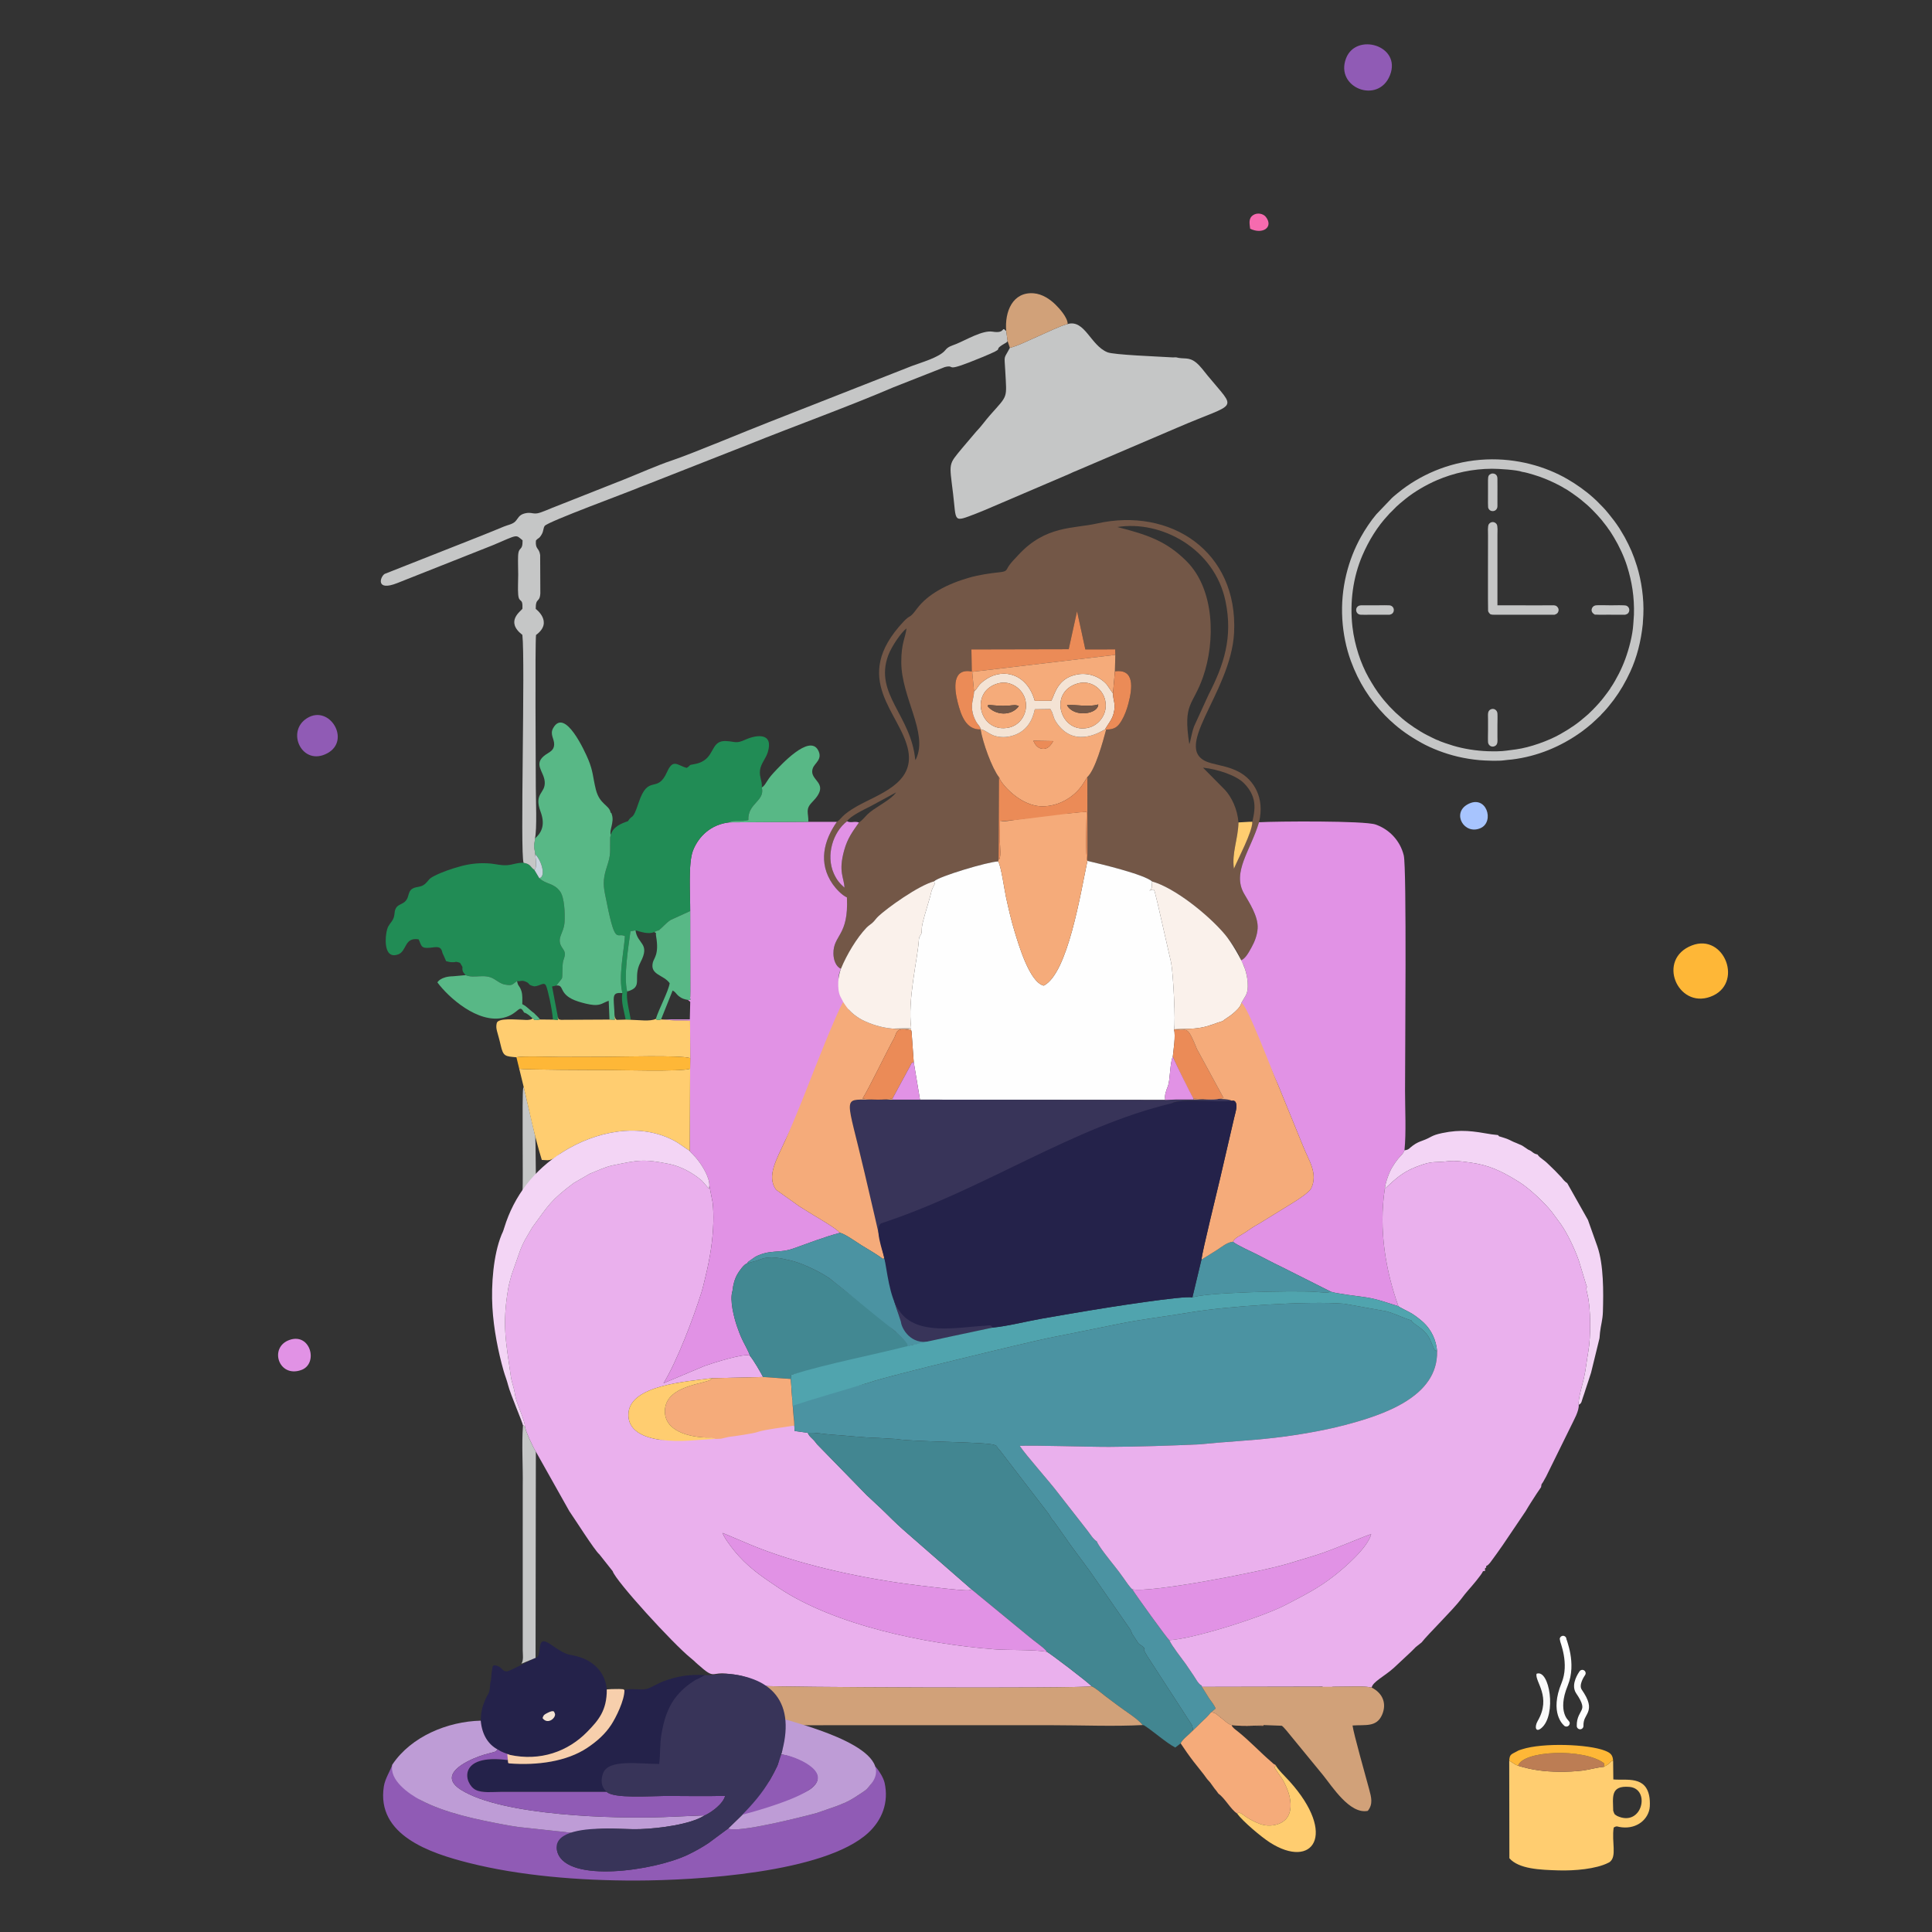 <?xml version="1.0" encoding="UTF-8"?> <!-- Creator: CorelDRAW 2019 (64-Bit) --> <svg xmlns="http://www.w3.org/2000/svg" xmlns:xlink="http://www.w3.org/1999/xlink" xmlns:xodm="http://www.corel.com/coreldraw/odm/2003" xml:space="preserve" width="255mm" height="255mm" style="shape-rendering:geometricPrecision; text-rendering:geometricPrecision; image-rendering:optimizeQuality; fill-rule:evenodd; clip-rule:evenodd" viewBox="0 0 25500 25500"><rect x="0" y="0" width="25500" height="25500" fill="#333333" stroke="none"/> <defs> <style type="text/css"> <![CDATA[ .str0 {stroke:#FEFEFE;stroke-width:88.19;stroke-linecap:round;stroke-linejoin:round;stroke-miterlimit:22.926} .fil36 {fill:none} .fil5 {fill:#FEFEFE} .fil0 {fill:#C5C6C6} .fil2 {fill:#735747} .fil9 {fill:#218C55} .fil15 {fill:#24224A} .fil7 {fill:#383459} .fil6 {fill:#428691} .fil13 {fill:#428892} .fil3 {fill:#4B93A2} .fil31 {fill:#50A4AE} .fil11 {fill:#58B886} .fil24 {fill:#58B886} .fil8 {fill:#905BB5} .fil21 {fill:#905BB5} .fil37 {fill:#A7C4FE} .fil30 {fill:#BC7D54} .fil19 {fill:#BE9CD6} .fil17 {fill:#BE9CD6} .fil34 {fill:#C9D3DE} .fil12 {fill:#D1A179} .fil27 {fill:#D1A179} .fil4 {fill:#E192E5} .fil32 {fill:#E192E5} .fil1 {fill:#EAB0ED} .fil22 {fill:#EB8B57} .fil26 {fill:#F3D5F5} .fil16 {fill:#F3D5F5} .fil23 {fill:#F4E3D4} .fil10 {fill:#F5AB7A} .fil20 {fill:#F5AB7A} .fil38 {fill:#F66BAF} .fil28 {fill:#F7CFAC} .fil18 {fill:#FAF1EB} .fil33 {fill:#FAFAFA} .fil35 {fill:#FCBBB3} .fil25 {fill:#FEB737} .fil29 {fill:#FFCD70} .fil14 {fill:#FFCD70} ]]> </style> </defs> <g id="Слой_x0020_1">  <path class="fil0" d="M6897.59 15712.06c41.14,-24.67 155.22,-174.29 174.98,-215.78 -3.66,-166.42 -0.98,-329.38 -7.43,-495l-153.33 -656.24 -7.07 23.48c-15.55,76.72 0.4,1191.8 -7.15,1343.54z"></path> <path class="fil1" d="M8719.61 19003.8c-219.37,-29.06 -447.12,-120.53 -423.68,-359.99 35.14,-359.05 745.27,-407.52 1102.6,-453.21l673.36 -15.65c-44.73,-82.33 -118.47,-211.52 -173.94,-280.68 -67.04,-40.63 -499.71,99.59 -598.25,134.35l-541.42 227.83c177.69,-289.75 393.23,-857.43 500.51,-1199.45 19.45,-61.99 36.45,-139.87 54.62,-214.99 57.71,-238.67 94.87,-463.45 102.04,-713.36 2.46,-85.69 -0.39,-169.48 -8.98,-254.06l-44.1 -225.9 -5.63 40.49 -93.34 -106.44c-117.68,-100.2 -275.21,-188.33 -427.72,-219.1 -345.75,-69.77 -411.38,-51.33 -749.93,17.96 -100.98,20.68 -204.85,72.95 -300.87,109.85l-216.25 125.6c-301.1,227.53 -325.44,284.7 -543.06,582.62l-95.78 163.33c-2,3.76 -7.6,15.08 -9.58,19 -1.48,2.99 -3.31,6.83 -4.81,9.84 -1.51,3.02 -3.38,6.81 -4.89,9.85 -3.55,7.2 -17.1,35.25 -18.52,38.39 -10.94,24.16 -5.99,13.08 -16.49,38.81 -1.74,4.25 -6.97,16.89 -8.71,21.39l-114.42 324.47c-13.56,44.85 -36.57,133.86 -43.3,173.2 -84.11,491.52 -30.78,709.79 31.26,1155.28 15.35,110.1 37.46,123.9 60.41,271.9 12.78,82.51 125.94,322.79 126.88,396.06 -0.17,49.36 108.55,285.66 145.1,338.23l441.82 786.33c67.71,96.56 336.42,521.41 396.34,569.79l176.02 222.3c35.56,124.79 798.11,960.39 1031.18,1147.38 12.77,10.25 30.32,24.59 46.47,39.68l14.77 14.39c2.25,2.1 5.31,5.11 7.58,7.21 11.1,10.26 14.49,12.8 23.37,20.72 240.01,214.06 160.19,90.93 410.92,126.08 103.48,9.84 167.72,21.67 259.69,55.27 89.38,32.66 147.7,77.98 217.03,103.59 48.54,16.39 4150.51,36.45 4310.97,4.87 -46.57,-53.44 -567.4,-448.63 -591.19,-455.1 -157.49,-31.54 -510.4,-19.4 -691.88,-33.18 -908.91,-69.04 -2109.77,-316.93 -2849.61,-811.85 -225.17,-150.63 -411.04,-274.58 -588.61,-494.06 -45.96,-56.78 -138.62,-179.19 -149.22,-229.58l356.77 150.84c596.7,252.52 1406.26,429.82 2044.62,517.61 89.34,12.27 755.36,98.15 847.86,88.19l38.6 -9.61 -840.99 -733.98c-93.24,-79.75 -186.45,-167.64 -276.71,-258.02 -91.36,-91.46 -182.95,-171.13 -267.8,-252.69l-656.26 -672.98c-25.74,-31.78 -27.81,-39.25 -60.16,-70.79 -31.21,-30.42 -43.45,-39.26 -63.77,-80.71l-172.7 -23.8 -3.74 -72.12 -162.59 -88.64c-55.3,-2.58 -81.75,39.79 -136.91,65.59 -1075.98,34.97 -20.4,201.42 -1464.98,211.65z"></path> <path class="fil2" d="M11337.36 10855.55c-80.23,116.38 -149.49,202.02 -195.48,367.93 -79.9,288.24 -0.63,357.41 3.81,492.51 -58.38,-53.05 -100.12,-95.97 -141.08,-188.23 -106.8,-240.67 -9.27,-547.1 175.05,-687.8 40.43,-67.83 224.88,-155.29 314.73,-200.75l332.54 -180.46c-2.13,3.35 -5.22,7.6 -6.91,9.68l-22.06 25.56c-91.63,92.12 -267.37,173.93 -350.01,256.24 -38.58,38.45 -69.57,79.83 -110.59,105.32zm5180.7 44.85l-231.73 565.78c-30.33,-209.1 54.36,-387.53 60.07,-611.13 -14.47,-179.85 -92.54,-336.21 -177.94,-429.23l-290.26 -293.6c185.87,18.68 436.42,100.18 538.86,203.4 204.75,206.36 135.23,394.02 101,564.78zm-4437.64 -868.6c-53.94,-591.92 -542.58,-868.89 -358.4,-1377.79 44.66,-123.38 178.41,-314.78 242.69,-359.55 -13.92,120.45 -70.22,196.03 -68.98,447.93 2.31,464.68 353.12,928.27 197.64,1268.6 -1.22,2.63 -5.35,12.67 -6.27,10.46 -0.96,-2.2 -4.17,7.11 -6.68,10.35zm3616.84 -211.33c-85.6,-550.24 45.96,-498.09 180.49,-883 164.96,-471.98 156.99,-1156.74 -217.16,-1530.64 -263.31,-263.14 -512.09,-348.66 -913.09,-450.72 579.42,-92.76 1281.81,283.35 1427.4,977.98 100.61,479.96 -23.18,845.3 -223.29,1234.76l-190.5 416.26c-36.77,99.11 -47.15,203.15 -63.85,235.36zm-4651.52 1026.87c-169.73,242.5 -251.85,540.09 -54.31,823.59 39.05,56.04 120.45,144.88 186.95,173.53 25.11,512.89 -181.26,492.65 -178.2,742.69 1.02,84.32 34.88,173.9 99.17,198.95 75.5,-186.15 211,-410.6 337.92,-542.57 25.66,-26.67 50.96,-39.79 79.08,-65.49 32.47,-29.69 43.79,-53.5 75.42,-83.35 113.45,-107.06 527.07,-406.44 738.39,-462.9 54.84,-62.51 708.46,-258.16 844.07,-262.03l5.65 -25.59 5.04 -1086.57c-90.74,-116.98 -214.93,-454.91 -242.78,-634.18l3.76 3.95c-195.36,9.22 -261.82,-186.71 -305.26,-357.01 -48.45,-189.9 -72.42,-455.36 185.8,-406.99l-5.1 -291.77 1284.27 -2.77 110.11 -500.7 109.27 503.04 393.88 -0.12 2.06 72.43 -5.6 217.67c262.87,-35.99 231.35,220.53 178.62,422.75 -21.53,82.62 -52.24,163.71 -89.77,226.54 -44.58,74.62 -86.88,120.26 -204.05,118.63 -45.06,168.43 -144.14,530.38 -248.07,626.45l0.7 1106.85c182.17,42.61 753.67,179.75 854.04,272.03 293.75,80.7 742.61,439.04 961.55,699.74 49.68,59.17 207.48,273.5 209.29,342.54 61.78,-24.19 104.33,-107.03 143.41,-177.45 37.28,-67.2 71.92,-153.06 78.07,-244.06 10.96,-162.08 -115.41,-349.2 -179.31,-460.7 -162.52,-283.64 87.46,-570.29 197.34,-941.86 79.73,-321.03 -69.44,-560.83 -267.19,-665.52 -120.85,-63.97 -229.49,-78.29 -362.84,-113.5 -580.43,-153.27 259.42,-911.31 301.09,-1721.46 55.2,-1073.21 -838.79,-1662.11 -1812.95,-1441.83 -304.35,68.82 -675.44,24.16 -1033.52,414.06 -36.88,40.16 -81.66,84.09 -115.89,129.82 -50.41,67.36 -25.25,87.31 -127.55,98.26 -140.13,15 -279.85,35.78 -409.48,72.97 -285.85,82.01 -544.36,216.32 -687.87,410.35 -106.61,144.13 -77.62,64.74 -176.38,170.03 -714.16,761.3 -30.94,1203.22 62.86,1701.41 82.41,437.64 -397,575.52 -677.49,734.98 -207.67,118.07 -198.96,163.74 -264.2,205.16z"></path> <path class="fil3" d="M10462.72 18543.52l19.18 218.65 2.19 53.03 3.74 72.12 172.7 23.8c123.13,-4.77 201.08,16.9 310.4,23.91 219.42,14.07 402.66,38.86 622.5,44.15l239.56 14.16c221.28,39.84 1195.2,35.88 1294.07,78.97 60.55,26.38 0.7,0.87 67.21,67.27l639.92 832.68c37.18,50.45 34.5,67.52 82.99,118.48l221.56 313.49c1.1,1.54 3.49,5 4.54,6.42l185.98 251.75c26.68,36.07 56.59,75.5 85.27,118.11l496.8 716.64c20.36,32.25 19.43,39.52 31.77,67.35l81.09 124.01c20.13,20.85 49.39,34.27 59.08,44.37 65.11,67.95 -34.94,-26.8 54.37,118.45l476.74 734.87c6.53,10.57 10.12,16.48 16.59,25.92l102.86 159.24c1.66,4.3 8.76,32.57 9,35.83 2.92,39.42 8.98,21.99 -7.79,42.5 56.26,-51.34 67.73,-65.9 120.49,-117.04 61.64,-59.73 72.96,-64.79 128.18,-131.92l62.02 -50.87c-28.54,-59.81 -48.35,-77.41 -86.57,-133.37l-95.03 -151.9 -2.9 -16.37c-44.92,-20.25 -79.24,-92.76 -107.66,-133.27 -36.69,-52.31 -68.41,-103.48 -105.02,-154.54 -50.74,-70.82 -179.27,-232.07 -215.04,-312.09 -26.43,-19.48 -445.83,-599.36 -487.85,-671.15 -30.64,-21.28 -87.74,-108.05 -116.54,-148.38 -47.66,-66.72 -70.51,-98.27 -117.76,-157.31 -50.98,-63.69 -221.2,-275.58 -233.44,-325.14 -53.67,-34.73 -91.25,-102.95 -129.99,-150.86l-379.9 -486.53c-117.98,-156.81 -421.86,-494.64 -509.03,-625.23 138.77,-10.89 943.53,14.89 1184,13.3 396.71,-2.65 792.35,-15.5 1185.21,-33.4 329,-33.07 659.6,-48.17 982,-85.03 298.15,-34.1 654.18,-94.74 932.63,-167.59 513.31,-134.31 1237.36,-372.23 1224.74,-974.76 -40.51,-29.19 -18.3,9.48 -43.98,-44.23 -53.1,-111.13 -53.39,-182.57 -223.65,-298.28 -74.95,-50.92 -70.03,-60.74 -69.88,-65.55 0.04,-0.94 2.24,0.17 2.44,1.02 -138.52,-43.09 -172.28,-72.01 -327.52,-120.34l-561.72 -100.94c-471.39,-39.28 -1544.67,30.32 -2048.21,115.98 -311.28,52.94 -628.01,87.84 -940.9,152.37 -311.75,64.28 -618.35,124.12 -920.54,185.12 -233.21,47.07 -2139.02,503.91 -2350.46,583.4l-63.9 19.17c-224.79,47.84 -922.11,265.65 -956.54,279.56z"></path> <path class="fil4" d="M16384.33 13238.08c64.18,86.24 436.32,981.28 481.31,1072.97l335.15 821.55c66.31,171.41 201.17,354.85 104.42,553.39 -24.83,50.91 -182.88,154.32 -239.7,188.72l-448.55 276.32c-78.7,42.68 -113.67,68.96 -176.63,112.23 -63.82,43.88 -147.83,74.78 -166.95,127.31 58.74,46.25 239.75,128.13 313.7,164.86 103.89,51.61 195.83,103.39 324.67,164.35l654 328.82c55.52,23.92 378.52,61.68 463.86,74.69 156.49,23.82 275.13,71.27 427.57,117.26 -165.57,-460.45 -262.9,-1008.34 -179.26,-1549.73 8.86,-87.7 58.49,-219.28 96.63,-282.62 25.49,-42.32 49.63,-77.29 76.53,-111.12 30.31,-38.07 70.17,-65.89 86.29,-114.35 23.8,-237.52 7.39,-543.24 7.39,-788.69 0,-449.09 23.34,-2939.65 -16.9,-3104.11 -49.22,-201.07 -198.49,-347.94 -372.66,-407.59 -149.56,-51.22 -1303.66,-43.03 -1538.05,-29.73 -109.88,371.57 -359.86,658.22 -197.34,941.86 63.9,111.5 190.27,298.62 179.31,460.7 -6.15,91 -40.79,176.86 -78.07,244.06 -39.08,70.42 -81.63,153.26 -143.41,177.45l31.58 54.32c12.55,25.95 10.52,23.03 20.69,51.82 32.17,91.1 67.71,278.15 4.85,369.42l-50.43 85.84z"></path> <path class="fil5" d="M12330.16 11631.79c9.92,52.99 9.34,25.09 -17.22,83.04 -22.61,49.36 -20.18,59.17 -34.59,113.51 -19.86,74.92 -47.33,156.23 -68.09,233.23 -35.24,130.68 -43.38,142.95 -45.74,236.39 -0.05,2.34 -0.06,6.81 -0.41,9.23 -6.48,44.92 -32.5,38.06 -36.19,98.56 -15.21,249.35 -151.26,787.41 -101.31,1163.89l-243.33 7.09c34.79,5.24 86.2,4.2 127.96,3.21 5.36,-0.12 72.26,0.44 72.76,0.54 65.15,15.3 29.09,-18.98 47.24,34.25l28.73 402.18 82.68 496.95 3236.18 4.13c-6.24,-68.94 0.85,-77.36 20.58,-141.89l17.3 -45.4c26.03,-66.29 26.39,-313.42 62.6,-382.73 9.56,-97.66 39.13,-272.82 16.58,-362.19 23.56,-86.29 -11.91,-746.19 -38.02,-877.06l-178.92 -786.31c-56.49,-213.81 -29.67,-189.52 -107.13,-167.6 3.72,-2.51 8.78,-11.91 9.95,-9.06l18.46 -25.78c0.51,-1.52 0.97,-5.82 1.23,-7.31 0.24,-1.35 -0.55,-5.46 -0.53,-6.74l5.87 -71.52c-100.37,-92.28 -671.87,-229.42 -854.04,-272.03 -89.88,418.63 -257.55,1486.42 -577.05,1646.66 -185.97,-45.72 -328.13,-529.1 -387.85,-726.56 -43.55,-143.93 -77.63,-294.92 -110.34,-443.68 -19.23,-87.36 -64.47,-412.86 -103.29,-469.03 -135.61,3.87 -789.23,199.52 -844.07,262.03z"></path> <path class="fil6" d="M12826.22 20980.29l745.59 613.47c41.75,35.41 73.52,58 129.11,101.77 39.88,31.4 91.59,67.16 116.77,106.4 23.79,6.47 544.62,401.66 591.19,455.1 47.98,20.57 132.16,92.24 177.73,127.89 60.52,47.34 109.91,80.94 165.64,124.08 95.96,74.3 260.68,171.97 330.06,259.44l18.13 3.94c128.68,82.41 287.91,228.14 412.01,292.85l70.82 -55.11c25.59,-55.08 103.75,-108.96 151.77,-160.43 16.77,-20.51 10.71,-3.08 7.79,-42.5 -0.24,-3.26 -7.34,-31.53 -9,-35.83l-102.86 -159.24c-6.47,-9.44 -10.06,-15.35 -16.59,-25.92l-476.74 -734.87c-89.31,-145.25 10.74,-50.5 -54.37,-118.45 -9.69,-10.1 -38.95,-23.52 -59.08,-44.37l-81.09 -124.01c-12.34,-27.83 -11.41,-35.1 -31.77,-67.35l-496.8 -716.64c-28.68,-42.61 -58.59,-82.04 -85.27,-118.11l-185.98 -251.75c-1.05,-1.42 -3.44,-4.88 -4.54,-6.42l-221.56 -313.49c-48.49,-50.96 -45.81,-68.03 -82.99,-118.48l-639.92 -832.68c-66.51,-66.4 -6.66,-40.89 -67.21,-67.27 -98.87,-43.09 -1072.79,-39.13 -1294.07,-78.97l-239.56 -14.16c-219.84,-5.29 -403.08,-30.08 -622.5,-44.15 -109.32,-7.01 -187.27,-28.68 -310.4,-23.91 20.32,41.45 32.56,50.29 63.77,80.71 32.35,31.54 34.42,39.01 60.16,70.79l656.26 672.98c84.85,81.56 176.44,161.23 267.8,252.69 90.26,90.38 183.47,178.27 276.71,258.02l840.99 733.98z"></path> <path class="fil4" d="M11068.61 12910.43c2.95,-62.66 12.81,-77.33 30.74,-124.33 -64.29,-25.05 -98.15,-114.63 -99.17,-198.95 -3.06,-250.04 203.31,-229.8 178.2,-742.69 -66.5,-28.65 -147.9,-117.49 -186.95,-173.53 -197.54,-283.5 -115.42,-581.09 54.31,-823.59l-376.31 -0.07 -164.04 1.07 -879.86 5.69c-242.76,27.37 -404.81,184.83 -478.46,371.28 -66.16,167.48 -35.8,592.21 -37.18,799.25l1.36 1054.62c0.15,8.74 0.12,68.27 -0.84,72.76 -9.25,43.27 25.61,49.41 -31.63,45.71l31.53 25.57 -5.63 231.13 -379.58 0.65 193.81 15.37c63.22,-0.07 125.83,-1.42 189.05,2.73l2.51 492.71 -1.63 140.22 -4.86 1085.76 -10.64 -8.91 86.76 91.78c82.4,92.94 187.73,265.99 182.27,374.03l44.1 225.9c8.59,84.58 11.44,168.37 8.98,254.06 -7.17,249.91 -44.33,474.69 -102.04,713.36 -18.17,75.12 -35.17,153 -54.62,214.99 -107.28,342.02 -322.82,909.7 -500.51,1199.45l541.42 -227.83c98.54,-34.76 531.21,-174.98 598.25,-134.35 -15.87,-54.15 -66.39,-142.28 -92.12,-194.64 -32.64,-66.41 -56.42,-128.98 -79.15,-195.63 -36.65,-107.49 -98.73,-340.6 -59.09,-464.81 8.58,-83.36 29.03,-159.95 66.72,-224.48 18.94,-32.41 85.32,-130.86 123.47,-136.89 31.83,-42.25 -1.55,-3.12 25.41,-29.67l87.53 -61.02c197.92,-100.03 307.29,-40.31 499.88,-108.21 189.49,-66.8 412.77,-154.42 614.27,-206.76 -31.82,-49.66 -296.26,-203.34 -352.89,-237.22 -62.33,-37.31 -110.3,-69.78 -178.1,-110.36l-311.74 -221.72c-127.31,-179.88 7.78,-398.78 119.44,-645.02 83.49,-184.09 777.36,-1538.92 787.42,-1544.48 -136.4,-285.41 286.36,5.46 -80.39,-602.93z"></path> <path class="fil0" d="M14092.17 4276.62c-100.85,24.45 -283.82,115.96 -386.78,159.96 -111.52,47.65 -269.23,129 -376.24,154.37 -85.62,162.46 -72.6,81.09 -60.9,305.8 19.29,370.82 39.71,310.96 -199.19,580.72 -70.49,79.61 -113.39,146.09 -184.43,219.15l-179.66 211.61c-191.72,232.89 -176.51,187.18 -125.82,606.64 45.65,377.88 -5.94,381.95 302.98,264.35 78.5,-29.88 150.96,-62.04 224.18,-93.22l1003.84 -429.27c45.99,-21.97 61.37,-28.59 108.78,-47.73l1326.88 -567.36c798.16,-344.79 784.25,-208.54 394.38,-682.8 -49.62,-60.35 -98.73,-130.43 -156.05,-175.71 -97.96,-77.4 -158.84,-37.83 -261.67,-66.97l-43.7 1.17c-199.05,-12.42 -776.79,-33.12 -862.05,-67.81 -224.24,-91.25 -298.15,-436.13 -524.55,-372.9z"></path> <path class="fil7" d="M11626.93 16357.95c-13.34,-38.43 -34.18,-49.92 33.15,-91.61l871.09 -414.83c46.75,-22.93 101.23,-48.13 147.8,-69.81l751.23 -358.29c85.87,-34.16 130.94,-60.16 211.66,-96.25l1486.75 -520.47c53.23,-12.01 341.95,-245.18 342.97,-245.8 109.47,-65.13 604.28,-6.35 787.42,-31.09 -63.58,-45.26 -400.54,-15.93 -506.78,-16.9l-236.95 -0.03 -136.44 5.12 -3236.18 -4.13 -360.72 0.39c-99.98,-3.18 -204.02,-0.62 -304.53,-0.63 -368.22,-0.07 -303.94,-54.05 -67.33,960.65 31.69,135.92 168.49,824.95 216.86,883.68z"></path> <path class="fil8" d="M11554.97 23315.87c-9.62,134.21 -6.13,143.49 -64.85,239.66 -52.63,63.02 -45.46,60.93 -113.03,105.32 -137.63,90.39 -167.67,113.55 -338.33,178.62l-260.73 90.52c-159.85,42.93 -1046.4,269.98 -1166.55,203.86l-258.19 191.38c-81.66,54.91 -181.55,111.37 -276.8,156.4 -447.78,211.74 -1579.38,374.1 -1716.8,-28.23 -55.57,-162.72 140.46,-193.32 192.94,-258.52 -61.79,-17.7 0.92,3.84 -88.88,-13.88l-618.61 -66.58c-68.03,-9.83 -124.85,-19.19 -190.53,-31.48 -367.5,-68.82 -777.57,-153.04 -1103.62,-323.95 -43.52,-22.81 -368.41,-471.91 -371.02,-471.12 -28.65,84.92 -97.28,187.58 -113.34,288.58 -103.07,648.38 616.78,883.72 1118.71,1010.85 669.52,169.56 1455.79,235.36 2213.2,233.6 778.53,-1.83 2485.15,-98.73 3060.97,-629.62 185.43,-170.96 273.01,-404.35 216.33,-659.79 -15.38,-69.36 -73.79,-161.02 -120.87,-215.62z"></path> <path class="fil9" d="M8062.91 11017.09l-9.18 35.44c-4.02,199.31 13.28,214.57 -41.37,381.08 -44.77,136.39 -55.2,220.37 -28.68,357.14 140.33,723.86 149.31,506.06 264.9,565.17 -16.67,223.04 -87.13,538.93 -33.33,751.86 -22.54,110.73 23.73,241.8 42.82,350.02l68.05 2.42c-17.19,-103.9 -63.39,-271.18 -48.66,-373.68 -48.23,-206.34 16.92,-588.18 43.93,-793.89l66.39 -13.83c71.13,21.19 176.26,56.92 246.4,22.62l37.85 -16.87c110.8,-51.03 -60.9,39.82 32.14,-15.19 29.01,-17.14 85.93,-87.38 147,-127.04l258.72 -117.78c1.38,-207.04 -28.98,-631.77 37.18,-799.25 73.65,-186.45 235.7,-343.91 478.46,-371.28 69.33,-35.75 158.48,-3.24 251.9,-30.24 -10.31,-223.75 222.58,-248.42 177.75,-430.19 8.16,-101.92 -50.06,-155.8 -14.33,-268.82 22.49,-71.15 70.72,-123.28 93.08,-196.68 78.55,-257.73 -141.63,-234.78 -295.3,-165.76 -130.03,58.39 -130.13,24.3 -255.63,18.75 -229.28,-10.14 -124.46,252.86 -419.25,304.69 -90.83,15.98 -29.86,5.65 -100.28,49.31 -123.42,-32.8 -178.43,-127.19 -258.98,53.54 -132.93,298.27 -245.6,17.02 -375.12,405.33 -82.85,248.36 -76.5,142.7 -141.92,244.93 -83.25,27.67 -197.97,73.14 -224.54,178.2z"></path> <path class="fil9" d="M5840.85 12580.48l18.46 39.18 28.9 66.46c50.52,12.48 52.24,15.52 106.33,13.32 18.9,-0.79 17.34,-8.11 48.04,-0.36 43.14,10.91 27.59,13.54 38,23.32l23.37 40.5c-5.49,59.78 10.45,69.96 41.9,107.69 114.42,49.68 244.89,-25.99 373.17,49.7 42.36,25.01 89.96,64.92 145.97,74.66 104.47,18.16 92.93,-1.75 159.68,-46.31 51.15,9.46 54,-18.09 117.82,9.74 60.63,26.44 14.79,38.9 108.56,60.31 78.54,-3.02 129.26,-67.13 156.44,-7.27 23.07,50.79 78.5,299.11 90.78,446.57 101.61,10.21 54.75,8.91 65.3,-32.53l-77.03 -405.16 56.87 -12.62 71.9 -91.11c14.35,-25.25 0.74,-176.93 19.57,-237.19 22.55,-72.1 37.25,-97.54 -8.37,-160.93 -96.51,-134.07 15.54,-189.71 25.2,-349.61 6.85,-113.19 -2.23,-323.51 -58.01,-400.8 -85.29,-118.22 -183.1,-90.6 -275.52,-177.16l-65.76 -110.41c-53.21,-34.23 -43.69,-76.64 -141.63,-92.63 -93.42,-2.15 -135.64,25.32 -217.54,31.45 -77.43,5.78 -138.24,-13.15 -212.45,-20.82 -138,-14.23 -278.87,1.18 -404.47,36.01 -114.25,31.69 -238.49,72.99 -339.47,124.31 -87.34,44.4 -68.51,54.56 -125.11,106.27 -56.18,51.36 -110.93,31.53 -166.83,63.73 -63.01,36.3 -40.99,101.5 -87.65,158.54 -40.84,49.92 -101.8,46.42 -131.24,98.66 -32.76,58.17 -2.44,101.67 -56.56,176.82 -40.55,56.32 -56.22,67.03 -70.87,155.89 -19.87,120.43 -13.14,340.67 156.22,278.54 117.01,-42.9 78.57,-230.09 270.2,-199.01 39.13,77.39 23.91,123.53 148.26,111.05 95.28,-9.56 147.49,-29.79 167.57,71.2z"></path> <path class="fil10" d="M10893.23 13753.91c-173.8,423.51 -345.25,892.96 -531.65,1303.93 -111.66,246.24 -246.75,465.14 -119.44,645.02l311.74 221.72c67.8,40.58 115.77,73.05 178.1,110.36 56.63,33.88 321.07,187.56 352.89,237.22 57.45,6.25 221.98,124.18 286.05,163.96 78.2,48.56 207.25,121.58 279.94,179.2 42.89,-15.88 3.81,11.4 19.41,-16.46 -84.73,-374.11 -172.87,-749.98 -260.2,-1124.59 -236.61,-1014.7 -300.89,-960.72 67.33,-960.65 100.51,0.01 204.55,-2.55 304.53,0.63l0 -18.52c-96.82,26.37 -291.11,21.56 -396.6,2.81 86.66,-136.85 315.95,-616.98 414.47,-792.71 34.9,-62.23 19.67,-147.68 183.53,-112.71 40.35,8.58 18.87,-4.83 47.91,21.61 -18.15,-53.23 17.91,-18.95 -47.24,-34.25 -0.5,-0.1 -67.4,-0.66 -72.76,-0.54 -41.76,0.99 -93.17,2.03 -127.96,-3.21 -151.11,-11.3 -293.26,-60.39 -402.03,-114.35 -45.56,-22.63 -111.36,-69.99 -143.37,-100.75 -53.22,-51.13 -68.87,-77.9 -107.46,-135.5 -24.92,13.77 -215.13,472.85 -237.19,527.78z"></path> <path class="fil11" d="M7060.84 11065.82c0.22,47.34 -12.45,53.16 -11.58,104.68 0.89,51.51 13.51,52.04 13.32,103.22 89.54,86.84 145.46,300.07 55.6,317.16 92.42,86.56 190.23,58.94 275.52,177.16 55.78,77.29 64.86,287.61 58.01,400.8 -9.66,159.9 -121.71,215.54 -25.2,349.61 45.62,63.39 30.92,88.83 8.37,160.93 -18.83,60.26 -5.22,211.94 -19.57,237.19l-71.9 91.11c115.75,-12.39 14.98,124.7 292.58,212.59 54.64,17.31 139.78,39.78 199.55,43.94 99.16,6.88 125.58,-31.22 198.88,-54.9l10.1 247.74 70.94 5.99 -5.02 -71.06c-0.63,-66.77 -9.68,-134.89 -10.17,-198.75 -0.67,-86.19 36.63,-91.32 114.98,-85.45 -53.8,-212.93 16.66,-528.82 33.33,-751.86 -115.59,-59.11 -124.57,158.69 -264.9,-565.17 -26.52,-136.77 -16.09,-220.75 28.68,-357.14 54.65,-166.51 37.35,-181.77 41.37,-381.08l9.18 -35.44c-26.5,-49.54 46.37,-163.59 14.02,-262.27 -13.1,-39.93 3.5,-6.21 -17.93,-30.76 -17.65,-100.44 -144.52,-103.99 -194.59,-304.34 -39.58,-158.35 -34.3,-237.07 -99.31,-393.52 -43.86,-105.54 -309.66,-694.07 -464.41,-415.51 -45.69,82.27 15.47,138.46 13.67,216.37 -1.79,78.86 -63.83,99.55 -111.84,133.24 -174.33,122.27 -22.5,218.36 -12.68,357.79 11.2,159.1 -147.92,145.95 -54.86,395.35 56.39,151.09 30.75,263.34 -74.14,352.38z"></path> <path class="fil0" d="M6910.79 11387.84c97.94,15.99 88.42,58.4 141.63,92.63 37.56,-12.22 18.17,-166.56 10.16,-206.75 0.19,-51.18 -12.43,-51.71 -13.32,-103.22 -0.87,-51.52 11.8,-57.34 11.58,-104.68 28.73,-123.13 10.99,-520.89 10.99,-675.74 0,-277.84 -10.98,-1880.32 3.06,-2009.21 233.43,-170.68 -3.95,-343.93 -3.96,-344 -1.15,-156.64 51.54,-74.33 60.79,-204.12l-2.39 -507.12c-13.76,-100.25 -65.98,-69.61 -56.01,-190.28 32.21,-40.24 39.14,-19.53 74.16,-78.27 30.24,-50.78 20.44,-85.18 42.03,-116.06 50.95,-60.49 1105.84,-445.43 1253.83,-510.06 23.51,-10.26 56.22,-21 94.65,-36.14l1337.77 -526.16c619.49,-248.99 1322.25,-502.09 1918.46,-757.65l674.55 -265.67c169.76,-43.21 -56.57,97.49 499.6,-132.62 350.16,-144.87 97.84,-66.82 296.74,-181.73 27.26,-15.76 11.61,-3.81 33.9,-28.12l-17.8 -131.68c-72.6,-75.63 1.4,36.45 -180.5,6.43 -132.46,-21.85 -352.44,111.06 -479.09,162.33 -66.87,27.06 -105.9,33.05 -146.12,83.11 -76.71,95.5 -325.54,163.57 -443.19,208.73l-1896.12 744.96c-270.11,104.48 -1000.42,410.95 -1265.44,499.7 -195.21,65.37 -431.15,170.86 -632.52,251.36l-951.42 376.1c-41.38,17.4 -110.34,46.2 -156.97,61.87 -94.77,31.88 -108.68,-12.97 -203.09,10.45 -81.23,20.15 -88.57,69.23 -126.32,107.03 -36.95,36.98 -95.45,44.51 -149.13,66.57 -107.16,44.04 -204.85,84.75 -309.23,125.87l-1265.39 499.41c-59.55,37.7 -122.05,234.58 164.72,121.66l1263.85 -500.71c341.82,-145.52 296.05,-141.56 391.98,-64.51 2.29,153.53 -53.45,70.15 -59.07,208.16 -3.12,76.98 1.38,167.4 1.38,246.14 0,77.97 -6.42,186.11 -0.24,260.2 10.5,126 63.04,30.3 56.04,187.9 -13.99,30.37 -234.82,164.38 -0.84,345.96 39.66,351.9 -32.03,2897.96 16.29,3007.93z"></path> <path class="fil12" d="M10356.8 22749.73l30.66 -49.46c139.43,82.64 151.53,71.05 540.65,70.28l2963.23 0.06c383.78,0 812.98,17.94 1190.97,-2.17 -69.38,-87.47 -234.1,-185.14 -330.06,-259.44 -55.73,-43.14 -105.12,-76.74 -165.64,-124.08 -45.57,-35.65 -129.75,-107.32 -177.73,-127.89 -160.46,31.58 -4262.43,11.52 -4310.97,-4.87 18.01,26.79 60.23,58.07 93.5,91.44 40.33,40.47 56.22,60.61 89.98,112.43 96.83,148.68 49.93,249.85 75.41,293.7z"></path> <path class="fil4" d="M13817.69 21801.93c-25.18,-39.24 -76.89,-75 -116.77,-106.4 -55.59,-43.77 -87.36,-66.36 -129.11,-101.77l-745.59 -613.47 -38.6 9.61c-92.5,9.96 -758.52,-75.92 -847.86,-88.19 -638.36,-87.79 -1447.92,-265.09 -2044.62,-517.61l-356.77 -150.84c10.6,50.39 103.26,172.8 149.22,229.58 177.57,219.48 363.44,343.43 588.61,494.06 739.84,494.92 1940.7,742.81 2849.61,811.85 181.48,13.78 534.39,1.64 691.88,33.18z"></path> <path class="fil13" d="M9857.78 16677.82c-38.15,6.03 -104.53,104.48 -123.47,136.89 -37.69,64.53 -58.14,141.12 -66.72,224.48 -39.64,124.21 22.44,357.32 59.09,464.81 22.73,66.65 46.51,129.22 79.15,195.63 25.73,52.36 76.25,140.49 92.12,194.64 55.47,69.16 129.21,198.35 173.94,280.68l365.78 25.37 4.08 -52.96c220.58,-54.58 1476.91,-334.76 1573.7,-388.97l-200.85 -187.11 -151.96 -138.56 -713.07 -559.69c-8.82,-5.72 -17.21,-11 -26.07,-16.75 -2.58,-1.67 -6.09,-4.06 -8.69,-5.74 -2.59,-1.69 -6.04,-4.11 -8.67,-5.78 -120.14,-76.47 -339.28,-180.19 -477.43,-209.55 -118.85,-25.24 -257.88,-67 -395.22,-12.35l-48.24 17.91c-57.38,15.37 -66.19,16.15 -127.47,37.05z"></path> <path class="fil14" d="M6911.81 14345.04c72.9,312 144.84,659.64 239.53,964.74l76.01 4.01c78.53,-2.39 131.86,-66.02 193.97,-105.27 438.34,-276.98 1018.55,-400.59 1483.87,-149.06 67.21,36.31 126.57,87.05 188.15,123.42l10.64 8.91 4.86 -1085.76c-119.88,41.64 -936.19,16.32 -1129.48,16.32 -68.8,0 -1087.68,-0.55 -1126.33,-17.33l58.78 240.02z"></path> <path class="fil10" d="M13482.8 10809.46c-82.47,5.59 -202.89,41.43 -283.63,23.18 0,94.02 -3.41,185.95 -1.86,280.18 0.79,48.62 20.49,231.21 -17.43,231.35l-5.65 25.59c38.82,56.17 84.06,381.67 103.29,469.03 32.71,148.76 66.79,299.75 110.34,443.68 59.72,197.46 201.88,680.84 387.85,726.56 319.5,-160.24 487.17,-1228.03 577.05,-1646.66 -28.52,-38.64 -10.53,-539.48 -10.53,-645.33 -142.36,0.27 -240.29,30.16 -380.06,21.86z"></path> <path class="fil15" d="M7161.12 22676.62c13.51,-39.62 16.49,-42.7 59,-65.37 99.88,-53.3 95.54,-8.74 98,-5.69 41.01,51.32 -84.99,172.44 -157,71.06zm-92.34 -794.69c-72.7,30.01 -352.52,183.73 -381.58,178.35 -65.52,-1.6 -54.44,-58.76 -143.17,-78.36 -41.99,-9.29 -41.81,14.87 -49.06,54.8 -14.1,77.63 -6.08,124.22 -24.11,177.42 -10.41,170.59 -22.43,110.34 -74.25,238.57 -36.02,89.12 -48.74,156.22 -51.32,257.97 15.85,187.78 101.5,315.5 222.39,379.57 69.54,43.85 89.2,42.31 159.39,71.71 402.21,87.26 768.86,-42.14 1025.89,-306.74 141.92,-146.11 258.17,-275.55 255.75,-557.2 -18.56,-218.03 -165.03,-359.72 -342.39,-421.16 -177.56,-61.5 -144.23,6.43 -393.97,-169.99 -220.92,-156.06 -98.07,159.04 -203.57,175.06z"></path> <path class="fil15" d="M8241.92 22307.7c0.61,134.31 -110.89,359.89 -174.26,456.95 -81.01,124.03 -189.83,219.77 -316.48,304.45 -269.95,180.49 -658.76,234.94 -1029.39,205.74 -20.65,-29.45 17.66,-12.02 -18.67,-43.92 -675.16,-89.07 -578.81,315.94 -424.29,393.67 86.28,43.4 227.1,26.05 327.31,26.05 467.35,0.02 934.73,-0.35 1402.05,-0.1 -8.12,-9.25 311.63,54.34 369.06,-109.74 68,-194.3 217.39,-144.33 488.21,-144.33 18.21,-145.61 121.01,-324.45 147.61,-473.75 23.95,-134.41 165.05,-230.14 217.83,-340.36 68.75,-143.63 -21.19,-28.83 105.32,-111.55 36.82,-24.09 1.05,-197.68 45.87,-215.83l-78.17 -146.11c-207.06,-12.12 -372.19,15.95 -551.36,83.45 -65.53,24.69 -167.25,87.89 -216.62,99.16 -91.94,20.97 -201.88,-13.98 -294.02,16.22z"></path> <path class="fil16" d="M6654.48 16207.32c-6.92,22.65 -10.91,35.44 -18.1,52.75l-13.71 30.19c-1.38,3.31 -3.04,7.08 -4.4,10.41 -106.28,262.03 -136.67,655.21 -119.15,955.41 16.69,286.19 76.33,586.41 148.46,839.21 18.32,64.17 42.32,120.87 59.17,188.48 29.13,116.82 190.28,488.89 195.94,529.78l24.93 7.64c-0.94,-73.27 -114.1,-313.55 -126.88,-396.06 -22.95,-148 -45.06,-161.8 -60.41,-271.9 -62.04,-445.49 -115.37,-663.76 -31.26,-1155.28 6.73,-39.34 29.74,-128.35 43.3,-173.2l114.42 -324.47c1.74,-4.5 6.97,-17.14 8.71,-21.39 10.5,-25.73 5.55,-14.65 16.49,-38.81 1.42,-3.14 14.97,-31.19 18.52,-38.39 1.51,-3.04 3.38,-6.83 4.89,-9.85 1.5,-3.01 3.33,-6.85 4.81,-9.84 1.98,-3.92 7.58,-15.24 9.58,-19l95.78 -163.33c217.62,-297.92 241.96,-355.09 543.06,-582.62l216.25 -125.6c96.02,-36.9 199.89,-89.17 300.87,-109.85 338.55,-69.29 404.18,-87.73 749.93,-17.96 152.51,30.77 310.04,118.9 427.72,219.1l93.34 106.44 5.63 -40.49c5.46,-108.04 -99.87,-281.09 -182.27,-374.03l-86.76 -91.78c-61.58,-36.37 -120.94,-87.11 -188.15,-123.42 -465.32,-251.53 -1045.53,-127.92 -1483.87,149.06 -368.51,232.87 -636.08,570.26 -766.84,998.8z"></path> <path class="fil17" d="M5179.97 23287.87c-50.47,206.49 222.61,393.32 371.02,471.12 326.05,170.91 736.12,255.13 1103.62,323.95 65.68,12.29 122.5,21.65 190.53,31.48l618.61 66.58c89.8,17.72 27.09,-3.82 88.88,13.88 35.94,-0.44 191.21,-50.28 397.77,-58.61 168.05,-6.77 335.05,11.29 505.97,5.36 250.02,-8.65 655.77,-62.7 836.57,-176.41 -2.75,-1.74 -7.57,-7.03 -8.83,-4.18l-524.19 22.19c-623.9,23.31 -2131.55,-12.29 -2678.88,-362.1 -303.96,-194.27 58.14,-372.46 247.08,-441.09 46.3,-16.82 77.2,-24.77 124.42,-37.41 99.04,-26.48 81.75,-16.32 115.14,-52.38 -120.89,-64.07 -206.54,-191.79 -222.39,-379.57 -435.06,10.09 -916.28,207.02 -1165.32,577.19z"></path> <path class="fil18" d="M15495.89 13585.78c132.71,-7.96 226.69,0.49 356.49,-22.39 111.44,-19.63 187.03,-58.18 284.89,-86.28 13.76,-15.47 95.11,-62.9 135.37,-98.27 31.84,-27.97 102.9,-86.49 111.69,-140.76l50.43 -85.84c62.86,-91.27 27.32,-278.32 -4.85,-369.42 -44.3,-125.33 -177.93,-349.07 -261.56,-448.68 -218.94,-260.7 -667.8,-619.04 -961.55,-699.74l-5.87 71.52c-0.02,1.28 0.77,5.39 0.53,6.74 -0.26,1.49 -0.72,5.79 -1.23,7.31l-18.46 25.78c-1.17,-2.85 -6.23,6.55 -9.95,9.06 77.46,-21.92 50.64,-46.21 107.13,167.6l178.92 786.31c26.11,130.87 61.58,790.77 38.02,877.06z"></path> <path class="fil18" d="M11099.35 12786.1c-17.93,47 -32.71,113.68 -35.66,176.34 -1.37,29.02 -0.43,74.25 3.8,102.78 12.64,85.1 31.64,95.43 62.93,160.91 38.59,57.6 54.24,84.37 107.46,135.5 32.01,30.76 97.81,78.12 143.37,100.75 108.77,53.96 250.92,103.05 402.03,114.35l243.33 -7.09c-49.95,-376.48 86.1,-914.54 101.31,-1163.89 3.69,-60.5 29.71,-53.64 36.19,-98.56 0.35,-2.42 0.36,-6.89 0.41,-9.23 2.36,-93.44 10.5,-105.71 45.74,-236.39 20.76,-77 48.23,-158.31 68.09,-233.23 14.41,-54.34 11.98,-64.15 34.59,-113.51 26.56,-57.95 27.14,-30.05 17.22,-83.04 -211.32,56.46 -624.94,355.84 -738.39,462.9 -31.63,29.85 -42.95,53.66 -75.42,83.35 -28.12,25.7 -53.42,38.82 -79.08,65.49 -126.92,131.97 -262.42,356.42 -337.92,542.57z"></path> <path class="fil14" d="M8044.52 13457.05l-643.36 3.38c-48.66,-20.66 -15.89,25.47 -37.59,-34.97 -10.55,41.44 36.31,42.74 -65.3,32.53l-170.95 -1.95c-52.77,7.84 -67.11,18.22 -98.58,-15.83 -20.23,16.82 1.52,8.63 -32.9,17.83 -4.95,1.33 -22.24,3.11 -27.77,3.64 -18.24,1.74 -47.88,-0.98 -66.96,-1.73 -89.28,-0.73 -329.23,-28.27 -345.02,44.56 -17.3,79.78 9.69,103.53 52.67,291.68 33.63,147.19 57,145.51 207.36,158.56 86.03,-19.52 453.21,-4.53 570.58,-4.48 192.67,0.11 385.43,-1.55 578.2,-1.55 203.96,0 1018.39,-24.84 1145.57,17.09l-2.51 -492.71c-63.22,-4.15 -125.83,-2.8 -189.05,-2.73l-193.81 -15.37c-23.97,5.6 -10.61,7.34 -37.61,5.82 -35.17,-1.96 -17.29,-4.04 -31.34,-13.14 -69.56,38.07 -236.76,13.33 -330.03,12.54l-68.05 -2.42 -119.72 3.11c-24.67,-28.17 -5.58,5.34 -24.94,-44.56 -1.33,-3.42 -2.42,-19.58 -2.97,-24.37l5.02 71.06 -70.94 -5.99z"></path> <path class="fil10" d="M13639.15 9777.18l263.05 4.37c-24.41,35.66 -55.64,100.3 -126.88,102.33 -66.92,1.9 -108.86,-42.85 -136.17,-106.7zm-697.01 -153.76c27.85,179.27 152.04,517.2 242.78,634.18 2.49,3.04 5.24,4.47 6.19,10 9.85,57.81 265.65,376.52 570.16,374.73 213.78,-1.25 406,-117.12 516.1,-270.63 1.81,-2.51 4.2,-6.06 6.01,-8.56l68.68 -107.62c103.93,-96.07 203.01,-458.02 248.07,-626.45l-15.45 -2.04c-19.33,4.81 -380.51,264.09 -626.1,-70.05 -51.43,-69.97 -46.75,-88.58 -68.58,-145.99 -12.54,-32.98 0.25,-2.39 -14.17,-30.83 -1.28,-2.5 -5.5,-4.53 -6.47,-10.42 -1.01,-6.04 -4.22,-7.3 -6.94,-11.71l-204 3.3c-34.19,163.41 -115.41,281.57 -259.72,337.18 -79.08,30.47 -161.8,40.02 -249.87,19.39 -89.47,-20.95 -135.29,-79.66 -206.69,-94.48z"></path> <path class="fil19" d="M10356.8 22749.73c-4.1,69.11 1.65,107.09 -7.92,176.81 -9.14,66.46 -26.84,121.02 -24.42,180.55l-13.64 48.97c119.44,9.8 710.08,223.08 383.65,458.41 -139.44,100.53 -819.85,298.64 -823.08,291.22 -58.77,34.06 -40.38,13.08 -91.77,64.94l-168.14 163.22c120.15,66.12 1006.7,-160.93 1166.55,-203.86l260.73 -90.52c170.66,-65.07 200.7,-88.23 338.33,-178.62 67.57,-44.39 60.4,-42.3 113.03,-105.32 384.53,-460.36 -866.39,-780.27 -1133.57,-864.77l0.25 58.97z"></path> <path class="fil20" d="M9398.53 18190.6c-13.43,77.8 -607.82,67.44 -622.48,423.85 -11.47,278.69 328.59,352.83 547.4,358.95 15.16,0.42 44.98,0.15 58.57,1.7l62.4 17.21 71.67 -2.95 104.42 -24.24c65.83,-7.39 325.3,-44.56 374.95,-63.57 85.92,-32.69 377.3,-65.83 488.63,-86.35l-2.19 -53.03 -7.05 -61.73 -12 -146.36 -0.99 -78.09 -5.85 -8.28 -18.34 -267.39 -365.78 -25.37 -673.36 15.65z"></path> <path class="fil21" d="M9292.94 23965.22c97.72,-43.46 251.85,-156.65 277.61,-262.04 -267.23,7.24 -542.24,0.47 -810.63,1.64 -171.46,0.73 -660.05,36.12 -751.73,-54.28 -467.32,-0.25 -934.7,0.12 -1402.05,0.1 -100.21,0 -241.03,17.35 -327.31,-26.05 -154.52,-77.73 -250.87,-482.74 424.29,-393.67 -0.64,-114.49 -7.26,-33.69 23.95,-68.96 -70.19,-29.4 -89.85,-27.86 -159.39,-71.71 -33.39,36.06 -16.1,25.9 -115.14,52.38 -47.22,12.64 -78.12,20.59 -124.42,37.41 -188.94,68.63 -551.04,246.82 -247.08,441.09 547.33,349.81 2054.98,385.41 2678.88,362.1l524.19 -22.19c1.26,-2.85 6.08,2.44 8.83,4.18z"></path> <path class="fil3" d="M9857.78 16677.82c61.28,-20.9 70.09,-21.68 127.47,-37.05l48.24 -17.91c137.34,-54.65 276.37,-12.89 395.22,12.35 138.15,29.36 357.29,133.08 477.43,209.55 2.63,1.67 6.08,4.09 8.67,5.78 2.6,1.68 6.11,4.07 8.69,5.74 8.86,5.75 17.25,11.03 26.07,16.75 282.66,221.86 562.56,459.04 836.88,674.59l28.15 23.66c57.97,63.46 183.3,157.9 162.64,196.16 79.39,-18.93 250.85,-37.28 292.66,-64.5 -105.55,16.84 -124.69,-28.56 -178.36,-78.34 -74.16,-68.81 -110.34,-77.16 -95.44,-167.84 2.58,-15.68 51.03,113.25 56.79,107.67 -266.64,-101.9 -300.14,-733.76 -382.62,-965.57 -15.6,27.86 23.48,0.58 -19.41,16.46 -72.69,-57.62 -201.74,-130.64 -279.94,-179.2 -64.07,-39.78 -228.6,-157.71 -286.05,-163.96 -201.5,52.34 -424.78,139.96 -614.27,206.76 -192.59,67.9 -301.96,8.18 -499.88,108.21l-87.53 61.02c-26.96,26.55 6.42,-12.58 -25.41,29.67z"></path> <path class="fil3" d="M15857.47 16626.02l-119.61 499.9c139.77,-65.98 1314.55,-94.19 1616.86,-75.61 60.91,3.74 169.17,20.37 211.03,-1.71l-654 -328.82c-128.84,-60.96 -220.78,-112.74 -324.67,-164.35 -73.95,-36.73 -254.96,-118.61 -313.7,-164.86 -69.66,0.82 -152.51,70.24 -216.19,111.18 -74.42,47.86 -121.66,74.98 -199.72,124.27z"></path> <path class="fil11" d="M10055.18 10393.6c44.83,181.77 -188.06,206.44 -177.75,430.19 -93.42,27 -182.57,-5.51 -251.9,30.24l1043.9 -6.76c2.53,-121.93 -43.69,-164.67 50.45,-260.31 262.42,-266.58 -57.04,-273.14 9.58,-450.37 25.06,-66.67 133.47,-117.77 67.57,-236.76 -116.16,-209.72 -486.59,191.88 -590.28,304.18 -97.97,106.07 -97.85,157.39 -151.57,189.59z"></path> <path class="fil22" d="M12945.9 9627.37c-17.4,-55.63 -31.26,-50.18 -59.36,-97.61 -16.29,-27.48 -36.88,-73.97 -46.06,-110.85 -32.85,-131.76 12.89,-193.86 15.89,-291.6l-24.74 -259.94 1889.3 -223.89 -2.06 -72.43 -393.88 0.12 -109.27 -503.04 -110.11 500.7 -1284.27 2.77 5.1 291.77c-258.22,-48.37 -234.25,217.09 -185.8,406.99 43.44,170.3 109.9,366.23 305.26,357.01z"></path> <path class="fil23" d="M13175.1 9019.33c167.94,-45.36 326.1,77.7 358.75,219.96 38.99,169.87 -64.47,328.84 -212.39,362.55 -392.51,89.46 -536.89,-477 -146.36,-582.51zm1042.89 3.21c181.98,-54.96 336.61,70.85 369.37,222.13 38.43,177.45 -82.87,322.55 -212.32,357.84 -370.9,101.14 -551,-461.01 -157.05,-579.97zm-1361.62 104.77c-3,97.74 -48.74,159.84 -15.89,291.6 9.18,36.88 29.77,83.37 46.06,110.85 28.1,47.43 41.96,41.98 59.36,97.61l-3.76 -3.95c71.4,14.82 117.22,73.53 206.69,94.48 88.07,20.63 170.79,11.08 249.87,-19.39 144.31,-55.61 225.53,-173.77 259.72,-337.18l204 -3.3c2.72,4.41 5.93,5.67 6.94,11.71 0.97,5.89 5.19,7.92 6.47,10.42 14.42,28.44 1.63,-2.15 14.17,30.83 21.83,57.41 17.15,76.02 68.58,145.99 245.59,334.14 606.77,74.86 626.1,70.05 37.81,-66.81 90.76,-124.1 112.64,-206.31 35.1,-131.88 -6.59,-171.08 -7.29,-269.27 -2.68,-2.8 -5.75,-6.95 -7.34,-9.06l-73.24 -105.92c-86.86,-102.27 -237.79,-160.81 -384.73,-135.86 -265.65,45.07 -301.35,257.4 -347.8,348.33l-219.23 1.02c-101.55,-357.36 -409.26,-433.11 -634.11,-290.59 -124.99,79.22 -111.5,119.76 -167.21,167.94z"></path> <path class="fil0" d="M6882.34 21958.89l186.44 -76.96 3.94 -2722.51c-36.55,-52.57 -145.27,-288.87 -145.1,-338.23l-24.93 -7.64c-19.12,259.87 1.37,539.57 -3.21,798.65l-0.17 2168.23c0.5,56.63 13.68,130.69 -16.97,178.46z"></path> <path class="fil10" d="M12856.37 9127.31c55.71,-48.18 42.22,-88.72 167.21,-167.94 224.85,-142.52 532.56,-66.77 634.11,290.59l219.23 -1.02c46.45,-90.93 82.15,-303.26 347.8,-348.33 146.94,-24.95 297.87,33.59 384.73,135.86l73.24 105.92c1.59,2.11 4.66,6.26 7.34,9.06l25.3 -290.3 5.6 -217.67 -1889.3 223.89 24.74 259.94z"></path> <path class="fil11" d="M5982.65 12885.43c-169.53,2.52 -209.25,80.32 -209.61,80.9 145.27,197.46 533.22,545.59 870.49,466.92 208.89,-48.71 205.98,-194.92 273.45,-69.06 44.82,12.98 74.66,43.4 111.76,76.02 31.47,34.05 45.81,23.67 98.58,15.83 -25.35,-37.18 -49.75,-52.55 -78.66,-84.68 -53.98,-35.89 -90.38,-85.4 -155.24,-117.61 0.46,-59.47 5.52,-121.23 -12.2,-175.25 -24.78,-75.53 -42.82,-52.98 -56.55,-129.86 -66.75,44.56 -55.21,64.47 -159.68,46.31 -56.01,-9.74 -103.61,-49.65 -145.97,-74.66 -128.28,-75.69 -258.75,-0.02 -373.17,-49.7l-163.2 14.84z"></path> <path class="fil24" d="M8634.18 12301.44c39.81,23.65 16.3,2.05 25.38,54.41 42.36,244.28 -29.09,286.74 -43.62,350.59 -37.28,163.91 145.24,158.38 223.11,271.04 -19.19,113.29 -140.07,334.04 -182.9,470.2 14.05,9.1 -3.83,11.18 31.34,13.14 27,1.52 13.64,-0.22 37.61,-5.82l152.7 -381.06c46.46,24.5 39.13,41.01 85.67,76.98 37.78,29.19 65.49,37.29 115.31,46.73 57.24,3.7 22.38,-2.44 31.63,-45.71 0.96,-4.49 0.99,-64.02 0.84,-72.76l-1.36 -1054.62 -258.72 117.78c-61.07,39.66 -117.99,109.9 -147,127.04 -93.04,55.01 78.66,-35.84 -32.14,15.19l-37.85 16.87z"></path> <path class="fil25" d="M6816.12 13954.75l36.91 150.27c38.65,16.78 1057.53,17.33 1126.33,17.33 193.29,0 1009.6,25.32 1129.48,-16.32l1.63 -140.22c-127.18,-41.93 -941.61,-17.09 -1145.57,-17.09 -192.77,0 -385.53,1.66 -578.2,1.55 -117.37,-0.05 -484.55,-15.04 -570.58,4.48z"></path> <path class="fil26" d="M18537.37 15182.73c-16.12,48.46 -55.98,76.28 -86.29,114.35 -26.9,33.83 -51.04,68.8 -76.53,111.12 -38.14,63.34 -87.77,194.92 -96.63,282.62 136.95,-128.47 235.58,-221.87 417.8,-291.27 9.76,-3.73 18.09,-6.13 31.24,-11.25 179.16,-69.83 225.77,-40.77 386.21,-61.81 98.67,-12.94 282.28,14.02 383.18,32.95 217.49,40.82 388.86,138.39 559.19,244.69 130.35,81.35 332,271.38 427.6,393.02l116.61 157.93c87.21,123.93 183.41,327.19 234.63,472.19 1.48,4.22 2.83,7.65 4.25,11.91l96.77 319.24c29.67,75.93 -20.76,-27.7 17.75,128.58 43.93,178.27 45.43,555.88 10.57,751.21 -21.87,122.48 -32.22,236.44 -57.66,348.67 -18.19,80.24 -81,289.84 -68.87,354.89 42.5,-21.22 36.21,-46.66 54.96,-96.09 14.9,-39.26 24.19,-72.54 35.55,-107.95 21.99,-68.59 49.25,-143.54 72.14,-219.09l111.66 -455.85 6.76 -77.31c10.76,-98.57 34.73,-160.55 38.04,-271.04 7.92,-264.18 10.67,-619.63 -72.85,-862.46l-124.84 -351.11 -273.16 -484.66c-33.15,-21.25 -53.71,-47.51 -75.05,-75.15 -68.22,-71.62 -101.26,-107.21 -159.47,-161.2 -35.87,-33.24 -36.64,-37.75 -85.4,-74.31 -28.31,-21.23 -56.95,-41.39 -71.81,-67.24 -71.22,-16.63 -55.31,-37.08 -124.1,-65.06 -27.53,-19.7 -55.76,-36.74 -80.77,-54.05l-75.24 -32.88c-48.96,-17.32 -75.61,-36.16 -122.17,-54.72 -25.26,-10.07 -47.99,-15.32 -65.74,-21.73 -44.15,-15.93 -34.83,-2.29 -53.22,-28.24l-85.26 -9.84c-242.12,-41.06 -399.43,-69.98 -653.28,-16.4 -151.25,31.92 -135.57,55.14 -256.94,98.74 -44.82,16.1 -80.4,30.77 -126.87,64.13 -55.09,39.56 -48.93,56.12 -112.76,64.47z"></path> <path class="fil4" d="M14945.66 20977.17c42.02,71.79 461.42,651.67 487.85,671.15 308.79,-15.58 1221.44,-300.06 1542.78,-469.24 245.86,-129.41 417.86,-212.17 632.47,-379.74 131.2,-102.44 444.26,-369.77 488.85,-551.05 -65.71,17.12 -498.94,206.05 -719.06,274.82 -135.64,42.35 -246.15,75.7 -379.22,115.41 -382.61,114.14 -1824.5,388.82 -2053.67,338.65z"></path> <path class="fil1" d="M15828.21 19063.62c-392.86,17.9 -788.5,30.75 -1185.21,33.4 -240.47,1.59 -1045.23,-24.19 -1184,-13.3 87.17,130.59 391.05,468.42 509.03,625.23l379.9 486.53c38.74,47.91 76.32,116.13 129.99,150.86 12.24,49.56 182.46,261.45 233.44,325.14 47.25,59.04 70.1,90.59 117.76,157.31 28.8,40.33 85.9,127.1 116.54,148.38 229.17,50.17 1671.06,-224.51 2053.67,-338.65 133.07,-39.71 243.58,-73.06 379.22,-115.41 220.12,-68.77 653.35,-257.7 719.06,-274.82 -44.59,181.28 -357.65,448.61 -488.85,551.05 -214.61,167.57 -386.61,250.33 -632.47,379.74 -321.34,169.18 -1233.99,453.66 -1542.78,469.24 35.77,80.02 164.3,241.27 215.04,312.09 36.61,51.06 68.33,102.23 105.02,154.54 28.42,40.51 62.74,113.02 107.66,133.27l2.9 16.37 1591.01 -3.14c46.76,93.44 134.48,192.6 218.42,82.7l-20.79 -31.12c-47.73,-0.34 -36.4,39.43 -116.01,-15.25 37.24,-40.6 -1.86,-17.35 54.38,-34.61l217.45 -2.33c92.11,-0.82 208.2,-6.36 295.89,12.85 12.44,-76.04 173.03,-151.01 296.26,-263.53l223.78 -209.22c29.81,-27.24 32.61,-34.75 61.87,-62.1l77.03 -60.79c90.06,-114.99 404.78,-419.92 522.48,-573.37 36.57,-47.66 59.41,-78.67 97.4,-120.99 33.63,-37.44 176.54,-203.74 189.53,-244.79 51.32,-15.55 20.27,18.92 28.65,-42.51 19.69,-11.21 12.79,17.19 14.02,-25.85 43.41,-27.99 8.11,-1.43 33.65,-24.68 13.16,-11.99 21.2,-24.06 25.71,-29.88 49.37,-64.86 103.82,-143.68 159.18,-221.98l302.26 -447.47c43.52,-75.43 102.72,-165.84 146.63,-233.79l57.49 -84.18c7.03,-58.84 5.87,-31.25 28.37,-71.28 14.97,-26.69 22.08,-41.93 36.74,-66.04l328.68 -667.31c36.54,-78.04 109.28,-199.79 102.98,-282.16 -12.13,-65.05 50.68,-274.65 68.87,-354.89 25.44,-112.23 35.79,-226.19 57.66,-348.67 34.86,-195.33 33.36,-572.94 -10.57,-751.21 -38.51,-156.28 11.92,-52.65 -17.75,-128.58l-96.77 -319.24c-1.42,-4.26 -2.77,-7.69 -4.25,-11.91 -51.22,-145 -147.42,-348.26 -234.63,-472.19l-116.61 -157.93c-95.6,-121.64 -297.25,-311.67 -427.6,-393.02 -170.33,-106.3 -341.7,-203.87 -559.19,-244.69 -100.9,-18.93 -284.51,-45.89 -383.18,-32.95 -160.44,21.04 -207.05,-8.02 -386.21,61.81 -13.15,5.12 -21.48,7.52 -31.24,11.25 -182.22,69.4 -280.85,162.8 -417.8,291.27 -83.64,541.39 13.69,1089.28 179.26,1549.73 14.24,15.02 139.69,73.15 179,97.74 51.08,31.94 118.86,85.21 155.7,120.14 99.67,94.51 165.78,230.96 175.7,377.81 12.62,602.53 -711.43,840.45 -1224.74,974.76 -278.45,72.85 -634.48,133.49 -932.63,167.59 -322.4,36.86 -653,51.96 -982,85.03z"></path> <path class="fil12" d="M15983.71 22600.73c67.02,3.69 79.93,34.2 134.46,74.13 36.82,26.98 86.85,79.07 130.91,92.19 55.71,16.62 369.84,13.27 428.42,1.68l240.28 8.99c21.19,10.02 99.06,107.79 120.28,134.62l423.51 516.17c119.56,147.36 353.94,521.66 591.6,472.45 72.07,-89.65 46.24,-179.31 17.26,-287.84 -46.84,-175.46 -205.38,-732.55 -218.61,-838.83 169.19,-12.36 316.49,25.83 389.49,-140.47 61.07,-139.11 19.31,-280.01 -136.83,-360.13 -87.69,-19.21 -203.78,-13.67 -295.89,-12.85l-217.45 2.33 -1727.01 1.42 95.03 151.9c38.22,55.96 58.03,73.56 86.57,133.37l-62.02 50.87z"></path> <path class="fil20" d="M16081.51 23673.13c88.46,63.9 160.16,205.33 245.8,262.46 60.98,-37.75 75.89,53.31 302.88,138.03 123.86,46.21 285.05,16.3 356.14,-80.24 75.63,-102.73 50.89,-264.53 2.25,-381.87 -57.11,-137.69 -79.75,-148.42 -138.34,-237.51 -28.54,-43.43 -30.85,-32.86 -11.06,-76.11 -45.79,-25.2 -21.36,-11.2 -58.07,-42.61 -151.14,-129.39 -282.79,-273.75 -446.12,-404.19 -30.59,-24.49 -67.28,-47.98 -79.11,-80.11l418.75 7.79 2.87 -10.04c-58.58,11.59 -372.71,14.94 -428.42,-1.68 -44.06,-13.12 -94.09,-65.21 -130.91,-92.19 -54.53,-39.93 -67.44,-70.44 -134.46,-74.13 -55.22,67.13 -66.54,72.19 -128.18,131.92 -52.76,51.14 -64.23,65.7 -120.49,117.04 -48.02,51.47 -126.18,105.35 -151.77,160.43 57.7,85.79 103.53,153.36 173.34,244.22 55.36,72.06 120.24,147.08 176.03,226.96l39.32 44.13 58.42 81.01c16.03,16.43 32.49,41.47 51.13,66.69z"></path> <path class="fil14" d="M16327.31 23935.59c75.48,104.34 320.13,310 433.16,382.44 565.58,362.45 896.21,-99.88 258.82,-808.27 -33.66,-37.42 -175.2,-177.08 -180.11,-211.87 -19.79,43.25 -17.48,32.68 11.06,76.11 58.59,89.09 81.23,99.82 138.34,237.51 48.64,117.34 73.38,279.14 -2.25,381.87 -71.09,96.54 -232.28,126.45 -356.14,80.24 -226.99,-84.72 -241.9,-175.78 -302.88,-138.03z"></path> <path class="fil14" d="M9444.42 18992.31l-62.4 -17.21c-13.59,-1.55 -43.41,-1.28 -58.57,-1.7 -218.81,-6.12 -558.87,-80.26 -547.4,-358.95 14.66,-356.41 609.05,-346.05 622.48,-423.85 -357.33,45.69 -1067.46,94.16 -1102.6,453.21 -23.44,239.46 204.31,330.93 423.68,359.99 270.41,35.82 471.68,-2.34 724.81,-11.49z"></path> <path class="fil27" d="M13281.21 4371.19l17.8 131.68 30.14 88.08c107.01,-25.37 264.72,-106.72 376.24,-154.37 102.96,-44 285.93,-135.51 386.78,-159.96 -0.63,-88.77 -114.23,-210.23 -161.64,-256.97 -69.73,-68.77 -172.86,-139.38 -286.09,-148.48 -277.92,-22.35 -386.95,241.81 -363.23,500.02z"></path> <path class="fil22" d="M11781.93 14495.73l228.29 -421.65c32.41,-58.4 3.5,-28.97 49.75,-57.17l-28.73 -402.18c-29.04,-26.44 -7.56,-13.03 -47.91,-21.61 -163.86,-34.97 -148.63,50.48 -183.53,112.71 -98.52,175.73 -327.81,655.86 -414.47,792.71 105.49,18.75 299.78,23.56 396.6,-2.81z"></path> <path class="fil21" d="M9797.53 23951.96c246.38,-64.04 710.07,-202.77 896.94,-337.49 326.43,-235.33 -231.94,-444.01 -351.38,-453.81l-32.27 -4.61c-36.09,40.81 -24.24,95.54 -51.66,153.13 -29.16,61.25 -58.63,118.07 -94.52,180.2 -54.12,93.67 -384.66,365.3 -367.11,462.58z"></path> <path class="fil22" d="M13179.88 11344.17c37.92,-0.14 18.22,-182.73 17.43,-231.35 -1.55,-94.23 1.86,-186.16 1.86,-280.18 97.67,22.07 952.19,-115.24 1143.06,-115.6 0,105.85 -17.99,606.69 10.53,645.33l-0.7 -1106.85 -68.68 107.62c-1.81,2.5 -4.2,6.05 -6.01,8.56 -110.1,153.51 -302.32,269.38 -516.1,270.63 -304.51,1.79 -560.31,-316.92 -570.16,-374.73 -0.95,-5.53 -3.7,-6.96 -6.19,-10l-5.04 1086.57z"></path> <path class="fil28" d="M6727.07 23161.93c-38.94,-8.73 -33.51,-39.54 -23.95,68.99 1.84,53.3 6.35,36.74 18.67,43.92 370.63,29.2 759.44,-25.25 1029.39,-205.74 126.65,-84.68 235.47,-180.42 316.48,-304.45 63.37,-97.06 174.87,-322.64 174.26,-456.95 -27.22,-19.46 1.11,-8.52 -37.99,-13.42 -20.62,-2.59 -43.12,-1.23 -64.35,-1.19 -46.54,0.1 -84.3,0.18 -130.87,4.93 2.42,281.65 -113.83,411.09 -255.75,557.2 -257.03,264.6 -623.68,393.96 -1025.89,306.71z"></path> <path class="fil10" d="M14082.85 9307.26c127.92,-10.86 281.3,30.32 412.64,-9.5 -0.43,126.56 -318.57,179.16 -412.64,9.5zm135.14 -284.72c-393.95,118.96 -213.85,681.11 157.05,579.97 129.45,-35.29 250.75,-180.39 212.32,-357.84 -32.76,-151.28 -187.39,-277.09 -369.37,-222.13z"></path> <path class="fil10" d="M13035.16 9320.42c18.57,-12.22 -29.03,-21.53 91.4,-9.92 40.4,3.91 73.76,5.74 114.37,5.53 127.16,-0.65 134.16,-16.95 184.01,-4.8l22.42 9.19c-100.92,136 -311.36,122.05 -412.2,0zm139.94 -301.09c-390.53,105.51 -246.15,671.97 146.36,582.51 147.92,-33.71 251.38,-192.68 212.39,-362.55 -32.65,-142.26 -190.81,-265.32 -358.75,-219.96z"></path> <path class="fil22" d="M15479.31 13947.97c16.87,40.72 234.75,510.69 272.91,549.92 94.05,15.57 309.97,20.83 397.87,-5l-351.93 -646.74c-117.71,-291.86 -128.71,-249.43 -216.09,-251l-86.18 -9.37c22.55,89.37 -7.02,264.53 -16.58,362.19z"></path> <path class="fil29" d="M21344.86 23968.83c-42.51,-28.43 -31.6,-14.23 -52.61,-69.42 -1.56,-173.68 -42.83,-335.74 212.93,-314.82 286.2,23.42 170.46,536.87 -160.32,384.24zm-99.84 608.32c100.25,-74.21 24.26,-264.42 53.68,-455.06 38.45,-25.54 51.47,-13.24 70.47,-9.51 208.61,40.83 370.39,-77.04 402.18,-236.29 7.58,-38.04 5.88,-106.48 0.62,-145.18 -40.71,-299.35 -304.49,-228.94 -477.98,-244.89l-2.7 -239.09c-19.7,-19.55 -38.84,18.89 -68.75,40.59 -2.2,1.6 -5.69,3.94 -7.96,5.46l-47.07 27.43c-66.48,1.56 -193.96,37.99 -279.99,48.44 -96.08,11.66 -204.06,16.51 -303.63,15.67 -207.91,-1.71 -361.84,-23.52 -547.72,-78.96 -49.16,-18.68 -72.22,-42.51 -116.3,-67.4l2.1 1288.46c126.98,143.18 407.66,152.57 647.48,159.97 211.03,6.54 498.22,-18.08 658.95,-100.65zm5.19 -2.72c3.88,-2.05 7.71,-4.14 11.43,-6.27z"></path> <path class="fil30" d="M20036.17 23305.76c185.88,55.44 339.81,77.25 547.72,78.96 99.57,0.84 207.55,-4.01 303.63,-15.67 86.03,-10.45 213.51,-46.88 279.99,-48.44 6.97,-26.37 6.22,-14.93 3.71,-48.02 -266.54,-201.35 -1071.66,-169.65 -1135.05,33.17z"></path> <path class="fil25" d="M19919.87 23238.36c44.08,24.89 67.14,48.72 116.3,67.4 63.39,-202.82 868.51,-234.52 1135.05,-33.17 2.51,33.09 3.26,21.65 -3.71,48.02l47.07 -27.43c2.27,-1.52 5.76,-3.86 7.96,-5.46 29.91,-21.7 49.07,-60.13 68.75,-40.59 -2.22,-86.16 -36.74,-112.42 -108.34,-140.47 -219.93,-86.11 -819.71,-108.1 -1095.96,-17.53 -52.89,17.34 -34.35,8.81 -73.39,30.47 -65.1,36.13 -88.78,33.26 -93.73,118.76z"></path> <path class="fil22" d="M14690.03 9151.45c0.7,98.19 42.39,137.39 7.29,269.27 -21.88,82.21 -74.83,139.5 -112.64,206.31l15.45 2.04c117.17,1.63 159.47,-44.01 204.05,-118.63 37.53,-62.83 68.24,-143.92 89.77,-226.54 52.73,-202.22 84.25,-458.74 -178.62,-422.75l-25.3 290.3z"></path> <path class="fil7" d="M12269.9 17702.94l830.71 -180.06c-21.03,-44.87 163.56,-360.3 103.92,-357.3 -486.1,24.54 -1206.89,473.78 -1408.33,-3.86l94.38 282.69c9.39,95.23 135.5,311.47 379.32,258.53z"></path> <path class="fil31" d="M10441.75 18147.36l-4.08 52.96 25.18 353.76c212.55,-72.03 759.85,-231.15 1020.31,-309.29 211.44,-79.49 2117.25,-536.33 2350.46,-583.4 302.19,-61 608.79,-120.84 920.54,-185.12 312.89,-64.53 629.62,-99.43 940.9,-152.37 503.54,-85.66 1576.82,-155.26 2048.21,-115.98l561.72 100.94c155.24,48.33 189,77.25 327.52,120.34 -0.2,-0.85 -2.4,-1.96 -2.44,-1.02 -0.15,4.81 -5.07,14.63 69.88,65.55 170.26,115.71 170.55,187.15 223.65,298.28 25.68,53.71 3.47,15.04 43.98,44.23 -9.92,-146.85 -76.03,-283.3 -175.7,-377.81 -36.84,-34.93 -104.62,-88.2 -155.7,-120.14 -39.31,-24.59 -164.76,-82.72 -179,-97.74 -152.44,-45.99 -271.08,-93.44 -427.57,-117.26 -85.34,-13.01 -408.34,-50.77 -463.86,-74.69 -41.86,22.08 -150.12,5.45 -211.03,1.71 -302.31,-18.58 -1477.09,9.63 -1616.86,75.61 -84.53,-33.71 -1166.62,138.53 -1343.63,168.48 -226.09,38.24 -431.21,71.99 -655.62,112.14 -202.27,36.22 -435.69,96.38 -638,116.34 -371.04,80.42 -755.1,156.75 -1123.37,244.56 -473.87,121.13 -1042.16,227.26 -1535.49,379.92z"></path> <path class="fil32" d="M11337.36 10855.55c-65.49,-21.55 -99.6,11.54 -157.7,-15.59 -184.32,140.7 -281.85,447.13 -175.05,687.8 40.96,92.26 82.7,135.18 141.08,188.23 -4.44,-135.1 -83.71,-204.27 -3.81,-492.51 45.99,-165.91 115.25,-251.55 195.48,-367.93z"></path> <path class="fil24" d="M8277.46 13086.54c223.19,-60.11 65.92,-176.07 176.29,-385.98 133.51,-253.95 -41.84,-235.09 -65.97,-421.74l-66.39 13.83c-27.01,205.71 -92.16,587.55 -43.93,793.89z"></path> <path class="fil32" d="M11781.93 14495.73l0 18.52 360.72 -0.39 -82.68 -496.95c-46.25,28.2 -17.34,-1.23 -49.75,57.17l-228.29 421.65z"></path> <path class="fil10" d="M16150.09 14492.89c-87.9,25.83 -303.82,20.57 -397.87,5l0 15.01c106.24,0.97 443.2,-28.36 506.78,16.9 0.07,0 69.04,-26.32 59.45,92.54 -2.85,35.44 -20.42,92.53 -28.97,130.89l-184.88 797.65c-43.64,189.98 -234.26,955.7 -247.13,1075.14 78.06,-49.29 125.3,-76.41 199.72,-124.27 63.68,-40.94 146.53,-110.36 216.19,-111.18 19.12,-52.53 103.13,-83.43 166.95,-127.31 62.96,-43.27 97.93,-69.55 176.63,-112.23l448.55 -276.32c56.82,-34.4 214.87,-137.81 239.7,-188.72 96.75,-198.54 -38.11,-381.98 -104.42,-553.39l-335.15 -821.55c-45.89,-93.54 -411.82,-1075.08 -481.31,-1072.97 -8.79,54.27 -79.85,112.79 -111.69,140.76 -40.26,35.37 -121.61,82.8 -135.37,98.27 -97.86,28.1 -173.45,66.65 -284.89,86.28 -129.8,22.88 -223.78,14.43 -356.49,22.39l86.18 9.37c87.38,1.57 98.38,-40.86 216.09,251l351.93 646.74z"></path> <path class="fil33" d="M20295.45 22714.84c-44.18,76.05 -28.71,159.08 49.02,93.6 205.31,-172.89 107.35,-785.32 -64.38,-716.62 -23.36,104.73 201.47,302.68 15.36,623.02z"></path> <path class="fil32" d="M15378.83 14517.99l136.44 -5.12 236.95 0.03 0 -15.01c-54.56,-93.28 -216.23,-425.94 -272.91,-549.92 -36.21,69.31 -36.57,316.44 -62.6,382.73l-17.3 45.4c-19.73,64.53 -26.82,72.95 -20.58,141.89z"></path> <path class="fil14" d="M16346.4 10855.05c-5.71,223.6 -90.4,402.03 -60.07,611.13 57.54,-140.45 241.73,-482.14 242.79,-617.77 -0.78,-6.71 -29.69,2.41 -32.57,-2.13l-150.15 8.77z"></path> <path class="fil2" d="M14082.85 9307.26c94.07,169.66 412.21,117.06 412.64,-9.5 -131.34,39.82 -284.72,-1.36 -412.64,9.5z"></path> <path class="fil2" d="M13035.16 9320.42c100.84,122.05 311.28,136 412.2,0l-22.42 -9.19c-49.85,-12.15 -56.85,4.15 -184.01,4.8 -40.61,0.21 -73.97,-1.62 -114.37,-5.53 -120.43,-11.61 -72.83,-2.3 -91.4,9.92z"></path> <path class="fil22" d="M13639.15 9777.18c27.31,63.85 69.25,108.6 136.17,106.7 71.24,-2.03 102.47,-66.67 126.88,-102.33l-263.05 -4.37z"></path> <path class="fil34" d="M7052.42 11480.47l65.76 110.41c89.86,-17.09 33.94,-230.32 -55.6,-317.16 8.01,40.19 27.4,194.53 -10.16,206.75z"></path> <path class="fil23" d="M7161.12 22676.62c72.01,101.38 198.01,-19.74 157,-71.06 -2.46,-3.05 1.88,-47.61 -98,5.69 -42.51,22.67 -45.49,25.75 -59,65.37z"></path> <path class="fil35" d="M9716.73 19188.24c0,0 0,0 0,0z"></path> <path class="fil36 str0" d="M20855.45 22780.36c-5.16,-205.97 178.44,-172.39 -15.12,-454.9 -62.44,-91.13 35.66,-227.97 44.13,-241.12"></path> <path class="fil36 str0" d="M20674.2 22744.11c-0.9,-2.31 -177.07,-139.91 -22.48,-514.74 113.89,-276.14 -22.58,-574.69 -21.02,-594.55"></path> <path class="fil15" d="M11869.61 17300.59c226.45,338.14 786.32,215 1125.68,197.87 59.64,-3 84.29,-20.45 105.32,24.42 202.31,-19.96 435.73,-80.12 638,-116.34 224.41,-40.15 429.53,-73.9 655.62,-112.14 177.01,-29.95 1259.1,-202.19 1343.63,-168.48l119.61 -499.9c12.87,-119.44 203.49,-885.16 247.13,-1075.14l184.88 -797.65c8.55,-38.36 26.12,-95.45 28.97,-130.89 9.59,-118.86 -59.38,-92.54 -59.45,-92.54 -183.14,24.74 -677.95,-34.04 -787.42,31.09 -1313.44,311.19 -2484.76,1141.53 -3841.5,1585.45 -93.78,58.07 19.64,361.75 40.19,452.52 35.97,143.92 64.82,523.86 199.34,701.73z"></path> <path class="fil7" d="M9303.92 22108.87l-83.51 46.25c-44.81,18.15 -37.59,15.78 -74.42,39.87 -126.5,82.71 -241.06,196.19 -309.81,339.83 -52.77,110.22 -79.73,205.93 -103.68,340.34 -26.6,149.3 -13.76,261.38 -31.98,406.99 -270.81,0 -673.75,-68.8 -741.75,125.5 -57.43,164.08 41.3,233.64 49.42,242.89 91.68,90.4 580.27,55.01 751.73,54.28 268.39,-1.17 543.4,5.6 810.63,-1.64 -25.76,105.39 -179.89,218.58 -277.61,262.04 -180.8,113.71 -586.55,167.76 -836.57,176.41 -170.92,5.93 -337.92,-12.13 -505.97,-5.36 -267.49,1.33 -682.92,47.11 -590.71,317.13 137.42,402.33 1269.02,239.97 1716.8,28.23 95.25,-45.03 195.14,-101.49 276.8,-156.4l258.19 -191.38 168.14 -163.22c146.37,-147.71 279.7,-299 385.02,-481.25 35.89,-62.13 65.36,-118.95 94.52,-180.2 279.97,-739.21 17.52,-1153.58 -637.97,-1215.88 -94.15,-6.37 -265.46,27.4 -317.27,15.57z"></path> <g id="_1554595002160"> <path class="fil0" d="M21557.42 8238.09c-8.97,149.14 -58.3,330.76 -105.26,458.92 -24.94,68.06 -53.86,133.98 -85.03,195.18 -15.97,31.38 -32.13,61.31 -49.22,90.88 -8.46,14.63 -17.17,29.57 -26.09,43.96 -4.83,7.8 -9.17,14.29 -13.6,21.42 -4.17,6.74 -9.61,17.45 -13.52,18.85 -13.18,30.5 -81.96,116.44 -105.09,147.42 -6.41,8.59 -11.23,14.09 -18.81,23.2 -5.73,6.88 -12.23,16.28 -18.56,20.72 -4.79,8.77 -13.03,17.31 -20.19,24.61 -7.61,7.77 -11.97,13.9 -21.14,23.2 -14.41,14.6 -26.6,30.82 -42.89,44.98 -14.59,18.69 -33.83,32.22 -49.38,49.61 -15.49,17.33 -34.1,31.85 -51.13,46.98 -111.65,99.19 -208.05,164.42 -344.18,241.88 -154.78,88.06 -398.93,175.46 -580.54,200.43l-124.23 16.61c-72.63,11.18 -179.05,10.87 -254.15,8.13 -150.6,-5.51 -311.96,-30.25 -454.81,-72.94 -35.25,-10.53 -67.11,-20.79 -100.53,-32.64 -21.24,-7.53 -78.7,-26.77 -93.87,-36.88 -18.29,-4.75 -58.9,-24.26 -76.56,-33.18 -24.58,-12.42 -48.19,-23.86 -73.17,-36.58 -105.11,-53.55 -240.09,-143.75 -328.79,-219.99l-87.69 -78.09c-18.3,-20.65 -61.88,-59.48 -81.38,-82.04l-51.52 -58.25c-18.02,-19.37 -32.58,-39.37 -49.62,-60.12 -65.75,-80.07 -122.1,-173.31 -174.32,-264.67 -49.02,-85.77 -99.86,-204.51 -132.32,-306.71 -36.28,-114.23 -64.59,-232.33 -79.29,-359.68 -37.31,-323.22 7.96,-656.23 131.39,-942.61 83.88,-194.59 198.1,-382.44 342.7,-535.24 10.1,-10.68 14.76,-18.66 26.86,-29.23 26.93,-23.55 73.04,-77.08 111.56,-107.97 5.69,-4.56 8.95,-8.75 14.58,-13.36l74.3 -61.17c115.9,-93.99 273.38,-185.34 413.03,-245.48 227.7,-98.06 473.86,-150.09 727.89,-151.38 80.87,-0.41 331.59,14.6 396.98,40.81 47.71,6.38 111.24,26.41 156.51,39.77 92.36,27.27 192.33,68.18 277.8,109.85 25.83,12.59 104.17,52.63 123.35,67.15 44.4,19.92 176.8,116.88 213.93,146.64 55.1,44.16 108.25,90.27 158.03,140.91 49.15,50 68.13,70.96 114.08,124.02 6.06,7.01 21.7,25.23 25.68,32.47 13.18,15.83 23.61,29.15 36.15,45.83 10.38,13.8 25.27,32.66 34.17,48.24 12.95,12.62 60.48,90.57 72.77,111.03 68.29,113.71 132.1,248.68 172.84,378.26 64.59,205.42 97.65,408.47 90.78,642.22l-8.5 124.03zm-1708.84 1797.61c32.1,-5.66 74.07,-7.07 107.74,-11.22 339.23,-41.91 647.73,-171.42 919.71,-367.11 47.33,-34.05 87.54,-68.64 130.03,-103.52 25.54,-20.96 116.39,-109.88 120.91,-113.18 9.62,-14.88 29.46,-30.67 42.16,-45.96 7.01,-8.45 14.27,-14.73 21.06,-23.3 4.97,-6.27 14.57,-17.06 19.65,-22.08 7.62,-10.44 15.29,-17.84 23.46,-28.23l64.87 -82.21c87.16,-117.33 155.89,-235.92 219.57,-373.56 85.88,-185.64 141.55,-400.33 164.92,-627.64l7.48 -123.58c9.77,-212.59 -25.87,-453.5 -84.61,-641.91 -48.49,-155.53 -89.46,-247.35 -162.61,-383.81 -21.52,-40.16 -50.9,-82.31 -67.29,-113.18 -21.28,-32.89 -45.18,-66.57 -68.54,-98.91 -22.15,-30.68 -123.09,-157.33 -152.54,-183.73 -22.01,-19.74 -72.78,-77.23 -104.07,-103.72 -8.46,-7.16 -13.1,-12.13 -21.92,-20.09 -99.69,-90 -221.48,-176.24 -339.35,-244.48 -291.65,-168.84 -669.19,-277.04 -1073.48,-259.94 -434.24,18.37 -817.19,176.5 -1108.93,397.19 -22.55,17.06 -113.9,89.55 -136.72,113.1l-204.32 213.68c-69.4,81 -149.31,201.17 -202.7,297.01 -166.53,298.93 -270.66,675.26 -246.49,1083.77 11.47,193.83 51.64,388.08 113.04,554.78 103.83,281.96 247.74,508.25 452.1,720.12l63.68 62.39c6.93,7.41 13.9,11.71 21.21,18.56 109.23,102.35 238.47,192.34 390.5,277.29 136.68,76.37 312.47,144.3 483.37,184.55 92.56,21.79 188.94,37.52 287.06,46.22 72.33,6.42 253.55,13.24 321.05,2.7z"></path> <path class="fil0" d="M19672.73 8108.18c12.98,0.72 5.59,5.6 48.14,5.53l167.78 0.05 629.52 -0.15c25.77,-9.24 41.93,-17.01 50.24,-43.38 9.41,-29.9 -4.54,-52.91 -19.91,-66.4 -20.94,-18.38 -46.7,-14.43 -78.07,-14.43 -151.8,0 -306.39,1.75 -457.45,-0.09l-124.33 0.01 -124.3 0.06 -0.03 -930.25c0,-37.01 6.94,-117.37 -11.31,-141.9 -27.21,-36.58 -76.09,-34.46 -101.65,-0.01 -18.33,24.69 -11.32,106.92 -11.32,144.24 0,104.72 -2.3,979.11 0.88,1000.19 3.94,26.11 30.43,45.15 30.45,45.1 0.24,-0.43 0.92,0.94 1.36,1.43z"></path> <path class="fil0" d="M21050.74 8112.68c10.85,-1.5 44.4,1.02 59.5,1.02 21.02,0 42.03,0 63.05,0 41.43,0 88.07,-1.99 128.84,0.38l148.18 -0.39c14.54,-4.43 27.89,-9.32 36.23,-17.44 26.48,-25.78 27.48,-81.33 -20.15,-102.06 -22.27,-9.69 -168.48,-4.79 -204.37,-4.79 -38.8,0 -180.39,-4.95 -207.38,1.93 -48.37,12.33 -71.7,81.18 -11.83,115.92l7.93 5.43z"></path> <path class="fil0" d="M19640.2 9795.83c2.27,40.81 46.63,73.68 90.17,51.51 42.54,-21.66 33.95,-65.87 33.95,-121.56 0,-52.15 0,-104.3 0,-156.45 0,-48.57 2.86,-106.29 -0.15,-153.73 -2.63,-41.54 -46.43,-74.17 -90.26,-52 -42.79,21.64 -33.85,68.98 -33.85,121.67 0,52.15 0,104.3 0,156.45 0,49.28 -2.57,105.71 0.14,154.11z"></path> <path class="fil0" d="M18087.04 8113.6l108.35 0.3 146.93 -0.21c17.44,-5.54 28.6,-8.48 39.4,-21.24 8.99,-10.63 16.17,-25.81 14.95,-45.39 -2.04,-32.84 -28.12,-56.22 -60.66,-57.6 -78.72,-3.34 -161.24,1.88 -240.56,-0.24 -42.68,0.77 -85.61,-0.2 -128.32,0.12 -91.49,0.68 -86.28,120.97 -6.75,124.28 40.2,1.68 86.09,0.56 126.66,-0.02z"></path> <path class="fil0" d="M19639.81 6337.28c1.93,50.26 -2.4,338.08 1.33,358.06 13.61,72.8 122.08,66.69 123.21,-14.42 0.57,-40.32 -0.03,-81.13 -0.03,-121.5 0,-79.39 1.41,-160.07 -0.11,-239.3 0.86,-46.24 -24.47,-72.56 -71.35,-70.74 -47.67,15.66 -51.42,31.98 -53.05,87.9z"></path> </g> <path class="fil25" d="M22331.39 12478.22c-469.26,181.04 -191.32,835.33 241.48,678.41 450.27,-163.22 189.72,-844.77 -241.48,-678.41z"></path> <path class="fil21" d="M18346.58 991.2c152.55,-390.85 -447.14,-566.21 -580.13,-222.11 -151.03,390.71 427.81,612.43 580.13,222.11z"></path> <path class="fil21" d="M4053.18 9478.67c-285.65,177.35 -62.64,644.77 269.54,462.27 312.02,-171.43 25.97,-645.77 -269.54,-462.27z"></path> <path class="fil32" d="M3823.48 17684.6c-277.56,94.92 -148.43,505.52 152.82,398 228.5,-81.53 124.09,-492.7 -152.82,-398z"></path> <path class="fil37" d="M19369 10617.39c-211.55,118.65 -41.66,407.63 172.47,312.74 189.67,-84.05 77.07,-452.71 -172.47,-312.74z"></path> <path class="fil38" d="M16500.13 3018.75c167.84,81.14 312.6,-21.63 207.12,-156.3 -34.93,-44.6 -115.45,-59.67 -169.13,-21.96 -63.49,44.6 -44.63,110.69 -37.99,178.26z"></path> </g> </svg> 